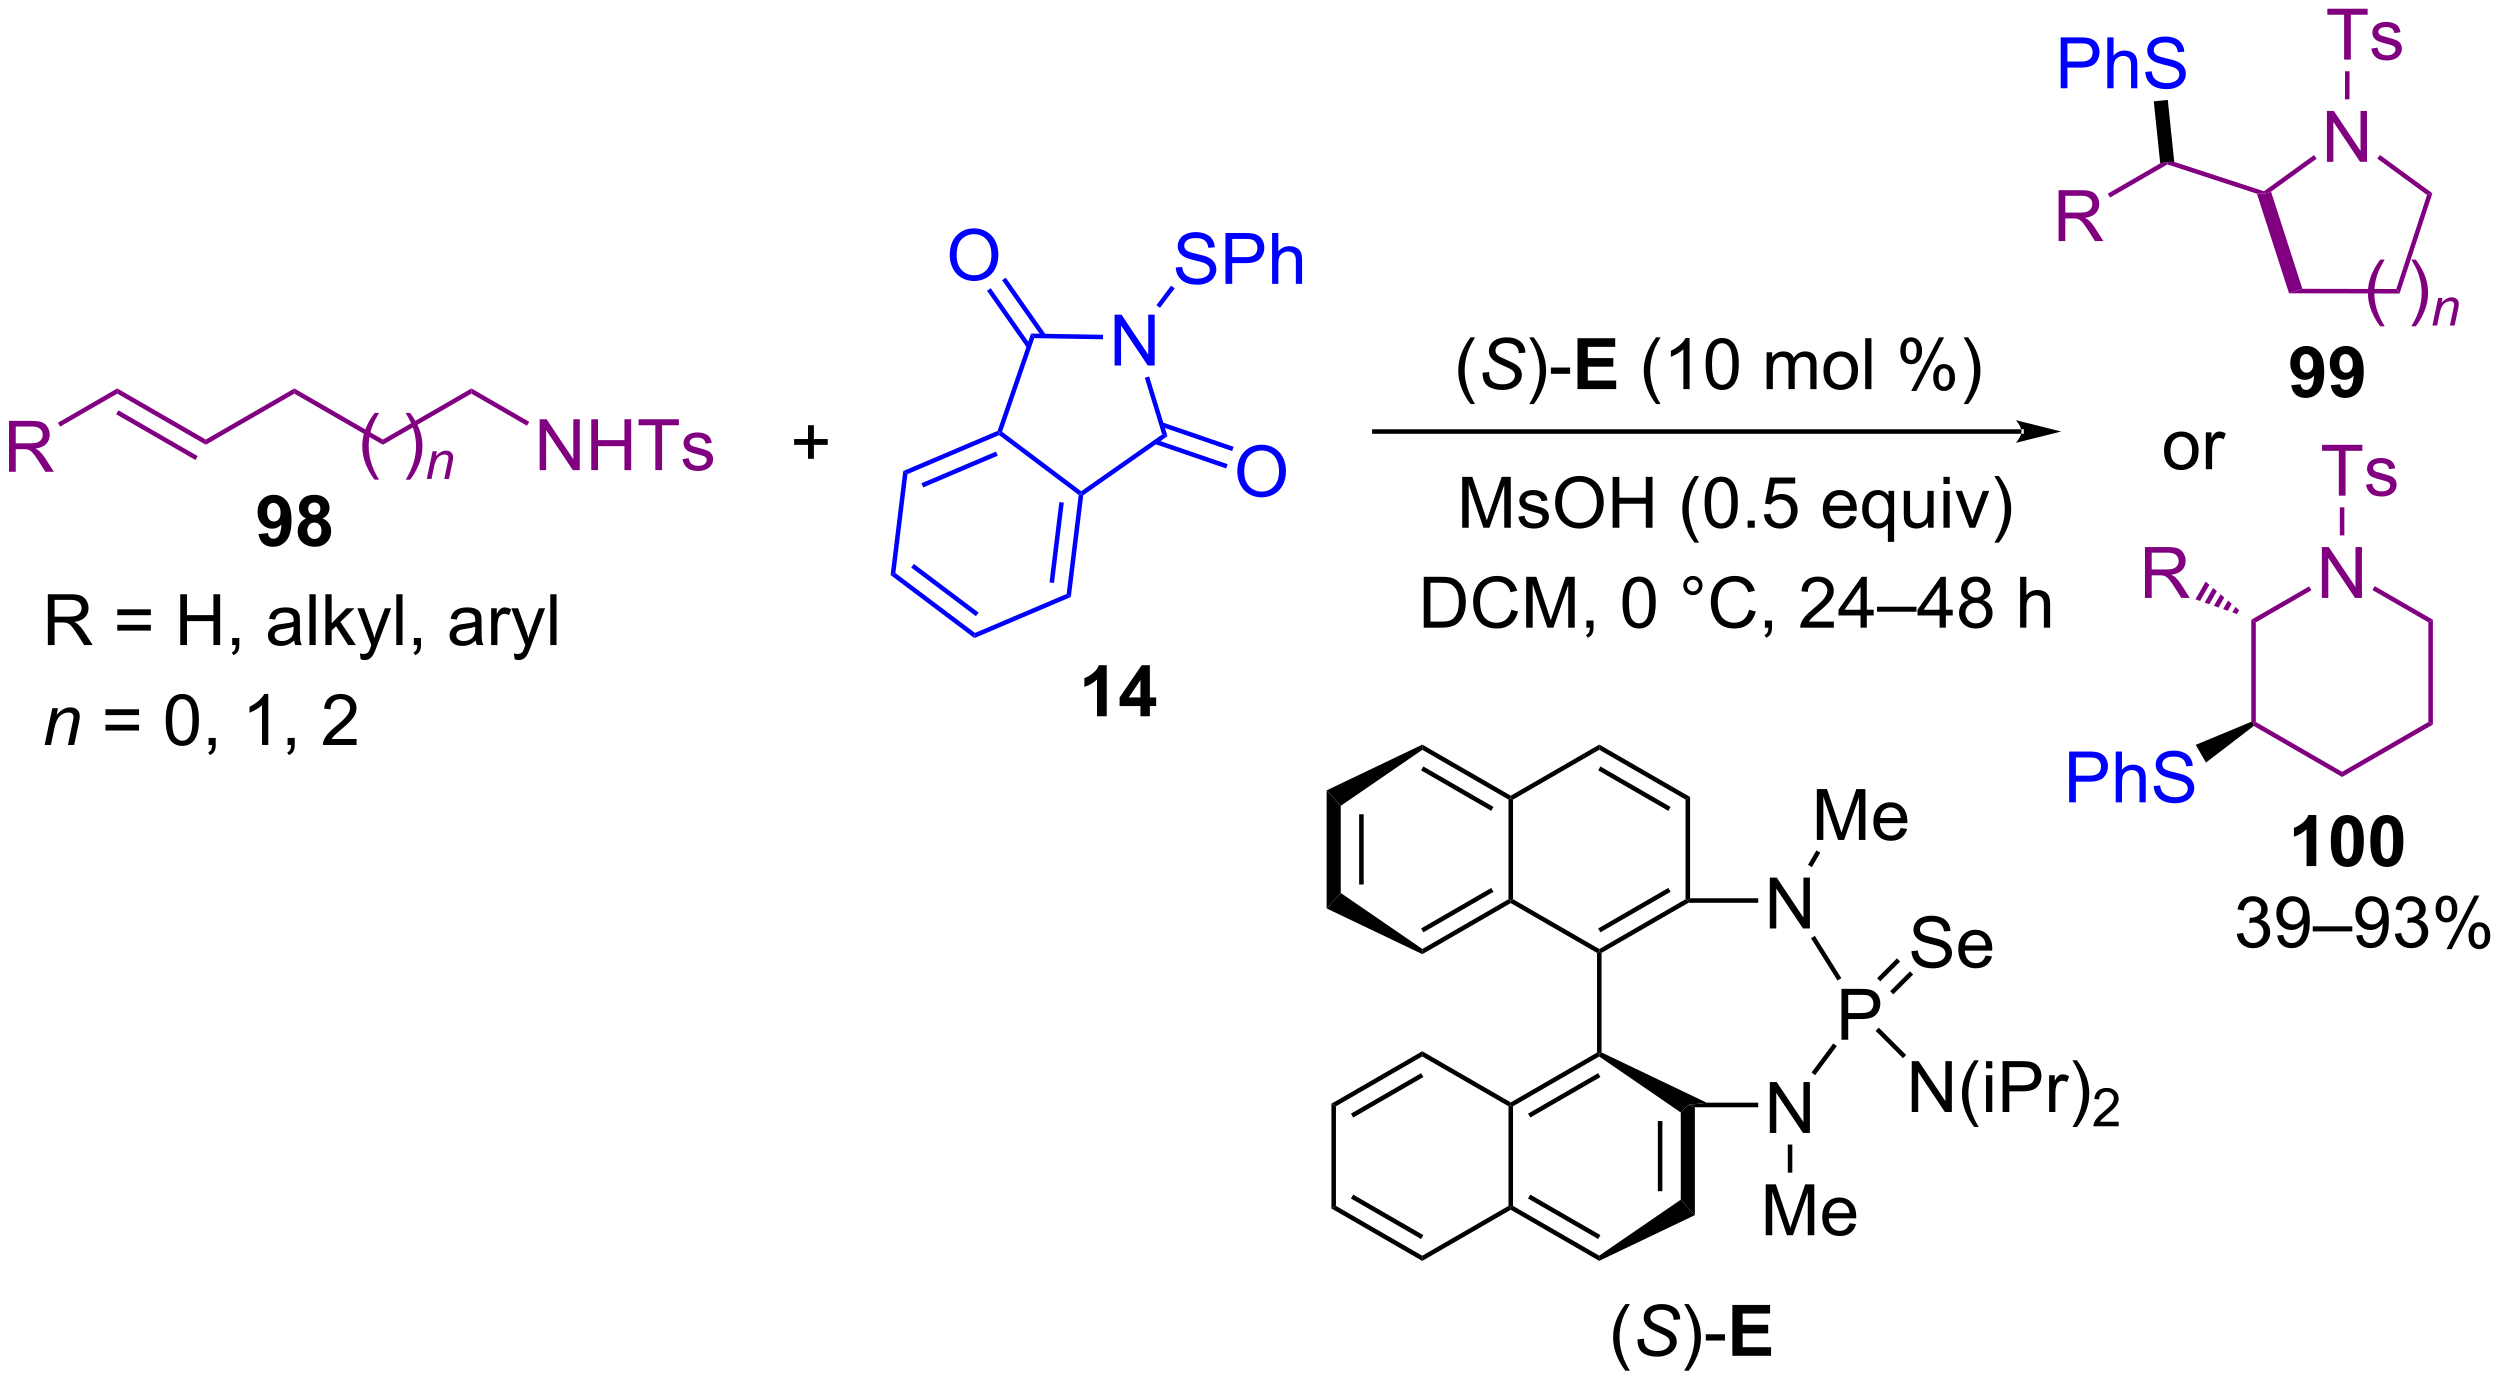 <?xml version="1.0" encoding="UTF-8"?>
<!DOCTYPE svg PUBLIC '-//W3C//DTD SVG 1.0//EN'
          'http://www.w3.org/TR/2001/REC-SVG-20010904/DTD/svg10.dtd'>
<svg stroke-dasharray="none" shape-rendering="auto" xmlns="http://www.w3.org/2000/svg" font-family="'Dialog'" text-rendering="auto" width="772" fill-opacity="1" color-interpolation="auto" color-rendering="auto" preserveAspectRatio="xMidYMid meet" font-size="12px" viewBox="0 0 772 426" fill="black" xmlns:xlink="http://www.w3.org/1999/xlink" stroke="black" image-rendering="auto" stroke-miterlimit="10" stroke-linecap="square" stroke-linejoin="miter" font-style="normal" stroke-width="1" height="426" stroke-dashoffset="0" font-weight="normal" stroke-opacity="1"
><!--Generated by the Batik Graphics2D SVG Generator--><defs id="genericDefs"
  /><g
  ><defs id="defs1"
    ><clipPath clipPathUnits="userSpaceOnUse" id="clipPath1"
      ><path d="M1.281 1.583 L290.646 1.583 L290.646 161.302 L1.281 161.302 L1.281 1.583 Z"
      /></clipPath
      ><clipPath clipPathUnits="userSpaceOnUse" id="clipPath2"
      ><path d="M107.245 442.502 L107.245 597.781 L388.564 597.781 L388.564 442.502 Z"
      /></clipPath
    ></defs
    ><g fill="purple" transform="scale(2.667,2.667) translate(-1.281,-1.583) matrix(1.029,0,0,1.029,-109.031,-453.575)" stroke="purple"
    ><path d="M108.217 495.417 L108.217 489.691 L110.756 489.691 Q111.522 489.691 111.92 489.844 Q112.319 489.998 112.556 490.389 Q112.795 490.779 112.795 491.253 Q112.795 491.863 112.4 492.282 Q112.006 492.699 111.181 492.81 Q111.483 492.956 111.639 493.097 Q111.97 493.402 112.267 493.857 L113.264 495.417 L112.311 495.417 L111.553 494.224 Q111.22 493.709 111.004 493.435 Q110.79 493.162 110.621 493.053 Q110.452 492.943 110.275 492.902 Q110.147 492.873 109.853 492.873 L108.975 492.873 L108.975 495.417 L108.217 495.417 ZM108.975 492.217 L110.603 492.217 Q111.124 492.217 111.415 492.11 Q111.709 492.003 111.86 491.766 Q112.014 491.529 112.014 491.253 Q112.014 490.847 111.717 490.587 Q111.423 490.324 110.787 490.324 L108.975 490.324 L108.975 492.217 Z" stroke="none" clip-path="url(#clipPath2)"
    /></g
    ><g fill="purple" transform="matrix(2.743,0,0,2.743,-294.166,-1213.755)" stroke="purple"
    ><path d="M114.011 490.521 L113.756 490.079 L120.442 486.218 L120.442 486.808 Z" stroke="none" clip-path="url(#clipPath2)"
    /></g
    ><g fill="purple" transform="matrix(2.743,0,0,2.743,-294.166,-1213.755)" stroke="purple"
    ><path d="M120.442 486.808 L120.442 486.218 L130.409 491.973 L130.409 492.562 ZM120.315 489.126 L129.246 494.282 L129.501 493.84 L120.57 488.684 Z" stroke="none" clip-path="url(#clipPath2)"
    /></g
    ><g fill="purple" transform="matrix(2.743,0,0,2.743,-294.166,-1213.755)" stroke="purple"
    ><path d="M130.409 492.562 L130.409 491.973 L140.376 486.218 L140.376 486.808 Z" stroke="none" clip-path="url(#clipPath2)"
    /></g
    ><g fill="purple" transform="matrix(2.743,0,0,2.743,-294.166,-1213.755)" stroke="purple"
    ><path d="M140.376 486.808 L140.376 486.218 L150.343 491.973 L150.343 492.562 Z" stroke="none" clip-path="url(#clipPath2)"
    /></g
    ><g fill="purple" transform="matrix(2.743,0,0,2.743,-294.166,-1213.755)" stroke="purple"
    ><path d="M150.343 492.562 L150.343 491.973 L160.31 486.218 L160.31 486.808 Z" stroke="none" clip-path="url(#clipPath2)"
    /></g
    ><g fill="purple" transform="matrix(2.743,0,0,2.743,-294.166,-1213.755)" stroke="purple"
    ><path d="M167.997 495.417 L167.997 489.691 L168.776 489.691 L171.784 494.185 L171.784 489.691 L172.51 489.691 L172.51 495.417 L171.731 495.417 L168.724 490.917 L168.724 495.417 L167.997 495.417 ZM173.806 495.417 L173.806 489.691 L174.564 489.691 L174.564 492.042 L177.54 492.042 L177.54 489.691 L178.298 489.691 L178.298 495.417 L177.54 495.417 L177.54 492.717 L174.564 492.717 L174.564 495.417 L173.806 495.417 ZM181.018 495.417 L181.018 490.365 L179.13 490.365 L179.13 489.691 L183.669 489.691 L183.669 490.365 L181.776 490.365 L181.776 495.417 L181.018 495.417 ZM184.077 494.178 L184.772 494.068 Q184.829 494.488 185.097 494.712 Q185.366 494.933 185.845 494.933 Q186.329 494.933 186.564 494.735 Q186.798 494.537 186.798 494.271 Q186.798 494.034 186.592 493.896 Q186.446 493.803 185.873 493.659 Q185.1 493.464 184.8 493.321 Q184.501 493.178 184.347 492.928 Q184.194 492.675 184.194 492.37 Q184.194 492.092 184.319 491.857 Q184.446 491.62 184.665 491.464 Q184.829 491.342 185.113 491.258 Q185.397 491.175 185.72 491.175 Q186.209 491.175 186.577 491.316 Q186.946 491.456 187.121 491.696 Q187.298 491.935 187.366 492.339 L186.678 492.433 Q186.631 492.113 186.405 491.933 Q186.181 491.753 185.772 491.753 Q185.287 491.753 185.079 491.915 Q184.873 492.074 184.873 492.287 Q184.873 492.425 184.959 492.534 Q185.045 492.646 185.227 492.722 Q185.334 492.761 185.85 492.902 Q186.595 493.099 186.889 493.227 Q187.186 493.355 187.352 493.597 Q187.522 493.839 187.522 494.199 Q187.522 494.55 187.316 494.86 Q187.11 495.17 186.722 495.342 Q186.337 495.511 185.85 495.511 Q185.04 495.511 184.616 495.175 Q184.194 494.839 184.077 494.178 Z" stroke="none" clip-path="url(#clipPath2)"
    /></g
    ><g fill="purple" transform="matrix(2.743,0,0,2.743,-294.166,-1213.755)" stroke="purple"
    ><path d="M160.31 486.808 L160.31 486.218 L166.821 489.978 L166.566 490.42 Z" stroke="none" clip-path="url(#clipPath2)"
    /></g
    ><g fill="purple" transform="matrix(2.743,0,0,2.743,-294.166,-1213.755)" stroke="purple"
    ><path d="M149.413 496.491 Q148.829 495.756 148.426 494.772 Q148.025 493.785 148.025 492.73 Q148.025 491.801 148.327 490.949 Q148.678 489.962 149.413 488.98 L149.915 488.98 Q149.444 489.793 149.29 490.142 Q149.053 490.681 148.915 491.267 Q148.749 491.996 148.749 492.736 Q148.749 494.613 149.915 496.491 L149.413 496.491 ZM153.417 496.491 L152.911 496.491 Q154.081 494.613 154.081 492.736 Q154.081 492.001 153.911 491.277 Q153.779 490.691 153.542 490.152 Q153.388 489.801 152.911 488.98 L153.417 488.98 Q154.151 489.962 154.502 490.949 Q154.802 491.801 154.802 492.73 Q154.802 493.785 154.398 494.772 Q153.995 495.756 153.417 496.491 Z" stroke="none" clip-path="url(#clipPath2)"
    /></g
    ><g fill="purple" transform="matrix(2.743,0,0,2.743,-294.166,-1213.755)" stroke="purple"
    ><path d="M155.29 496.406 L155.941 493.295 L156.421 493.295 L156.308 493.836 Q156.62 493.517 156.892 493.371 Q157.165 493.224 157.451 493.224 Q157.827 493.224 158.042 493.429 Q158.259 493.634 158.259 493.976 Q158.259 494.15 158.183 494.521 L157.786 496.406 L157.257 496.406 L157.669 494.433 Q157.732 494.146 157.732 494.009 Q157.732 493.853 157.624 493.757 Q157.517 493.66 157.316 493.66 Q156.907 493.66 156.589 493.953 Q156.273 494.246 156.122 494.959 L155.822 496.406 L155.29 496.406 Z" stroke="none" clip-path="url(#clipPath2)"
    /></g
    ><g transform="matrix(2.743,0,0,2.743,-294.166,-1213.755)"
    ><path d="M112.629 515.115 L112.629 509.389 L115.168 509.389 Q115.934 509.389 116.332 509.543 Q116.731 509.696 116.968 510.087 Q117.207 510.477 117.207 510.951 Q117.207 511.561 116.811 511.98 Q116.418 512.397 115.593 512.509 Q115.895 512.654 116.051 512.795 Q116.382 513.1 116.679 513.556 L117.676 515.115 L116.723 515.115 L115.965 513.923 Q115.632 513.407 115.416 513.134 Q115.202 512.86 115.033 512.751 Q114.864 512.641 114.686 512.6 Q114.559 512.571 114.264 512.571 L113.387 512.571 L113.387 515.115 L112.629 515.115 ZM113.387 511.915 L115.014 511.915 Q115.535 511.915 115.827 511.808 Q116.121 511.701 116.272 511.464 Q116.426 511.227 116.426 510.951 Q116.426 510.545 116.129 510.285 Q115.835 510.022 115.199 510.022 L113.387 510.022 L113.387 511.915 ZM124.225 511.748 L120.444 511.748 L120.444 511.092 L124.225 511.092 L124.225 511.748 ZM124.225 513.485 L120.444 513.485 L120.444 512.829 L124.225 512.829 L124.225 513.485 ZM127.534 515.115 L127.534 509.389 L128.292 509.389 L128.292 511.74 L131.268 511.74 L131.268 509.389 L132.026 509.389 L132.026 515.115 L131.268 515.115 L131.268 512.415 L128.292 512.415 L128.292 515.115 L127.534 515.115 ZM133.382 515.115 L133.382 514.313 L134.184 514.313 L134.184 515.115 Q134.184 515.558 134.028 515.829 Q133.871 516.1 133.53 516.248 L133.335 515.949 Q133.559 515.85 133.663 515.66 Q133.77 515.472 133.78 515.115 L133.382 515.115 ZM140.351 514.602 Q139.96 514.936 139.598 515.074 Q139.238 515.209 138.824 515.209 Q138.139 515.209 137.772 514.876 Q137.405 514.54 137.405 514.022 Q137.405 513.717 137.543 513.464 Q137.684 513.212 137.908 513.061 Q138.132 512.907 138.413 512.829 Q138.621 512.774 139.038 512.725 Q139.889 512.623 140.293 512.483 Q140.296 512.337 140.296 512.298 Q140.296 511.868 140.098 511.693 Q139.827 511.454 139.296 511.454 Q138.801 511.454 138.564 511.628 Q138.327 511.803 138.215 512.243 L137.528 512.149 Q137.621 511.709 137.835 511.438 Q138.051 511.165 138.457 511.019 Q138.863 510.873 139.397 510.873 Q139.929 510.873 140.259 510.998 Q140.593 511.123 140.749 511.313 Q140.905 511.501 140.968 511.79 Q141.004 511.97 141.004 512.438 L141.004 513.376 Q141.004 514.358 141.048 514.618 Q141.093 514.876 141.226 515.115 L140.491 515.115 Q140.382 514.897 140.351 514.602 ZM140.293 513.032 Q139.91 513.188 139.145 513.298 Q138.71 513.36 138.53 513.438 Q138.351 513.516 138.251 513.668 Q138.155 513.818 138.155 514.001 Q138.155 514.282 138.369 514.47 Q138.582 514.657 138.991 514.657 Q139.397 514.657 139.712 514.48 Q140.03 514.303 140.179 513.993 Q140.293 513.756 140.293 513.29 L140.293 513.032 ZM142.078 515.115 L142.078 509.389 L142.781 509.389 L142.781 515.115 L142.078 515.115 ZM143.874 515.115 L143.874 509.389 L144.577 509.389 L144.577 512.654 L146.241 510.967 L147.153 510.967 L145.567 512.506 L147.311 515.115 L146.444 515.115 L145.074 512.993 L144.577 513.47 L144.577 515.115 L143.874 515.115 ZM147.84 516.714 L147.762 516.053 Q147.991 516.115 148.163 516.115 Q148.397 516.115 148.538 516.037 Q148.679 515.959 148.77 515.818 Q148.835 515.714 148.983 515.295 Q149.004 515.238 149.046 515.123 L147.473 510.967 L148.231 510.967 L149.093 513.368 Q149.262 513.826 149.395 514.329 Q149.514 513.845 149.684 513.384 L150.569 510.967 L151.272 510.967 L149.694 515.186 Q149.442 515.871 149.301 516.128 Q149.113 516.475 148.871 516.636 Q148.629 516.8 148.293 516.8 Q148.09 516.8 147.84 516.714 ZM151.856 515.115 L151.856 509.389 L152.559 509.389 L152.559 515.115 L151.856 515.115 ZM153.831 515.115 L153.831 514.313 L154.633 514.313 L154.633 515.115 Q154.633 515.558 154.477 515.829 Q154.321 516.1 153.979 516.248 L153.784 515.949 Q154.008 515.85 154.112 515.66 Q154.219 515.472 154.229 515.115 L153.831 515.115 ZM160.8 514.602 Q160.409 514.936 160.047 515.074 Q159.688 515.209 159.274 515.209 Q158.589 515.209 158.222 514.876 Q157.854 514.54 157.854 514.022 Q157.854 513.717 157.992 513.464 Q158.133 513.212 158.357 513.061 Q158.581 512.907 158.862 512.829 Q159.071 512.774 159.487 512.725 Q160.339 512.623 160.742 512.483 Q160.745 512.337 160.745 512.298 Q160.745 511.868 160.547 511.693 Q160.276 511.454 159.745 511.454 Q159.25 511.454 159.013 511.628 Q158.776 511.803 158.664 512.243 L157.977 512.149 Q158.071 511.709 158.284 511.438 Q158.5 511.165 158.906 511.019 Q159.313 510.873 159.847 510.873 Q160.378 510.873 160.708 510.998 Q161.042 511.123 161.198 511.313 Q161.354 511.501 161.417 511.79 Q161.453 511.97 161.453 512.438 L161.453 513.376 Q161.453 514.358 161.498 514.618 Q161.542 514.876 161.675 515.115 L160.94 515.115 Q160.831 514.897 160.8 514.602 ZM160.742 513.032 Q160.36 513.188 159.594 513.298 Q159.159 513.36 158.979 513.438 Q158.8 513.516 158.701 513.668 Q158.604 513.818 158.604 514.001 Q158.604 514.282 158.818 514.47 Q159.031 514.657 159.44 514.657 Q159.847 514.657 160.162 514.48 Q160.479 514.303 160.628 513.993 Q160.742 513.756 160.742 513.29 L160.742 513.032 ZM162.535 515.115 L162.535 510.967 L163.168 510.967 L163.168 511.595 Q163.41 511.154 163.613 511.014 Q163.819 510.873 164.067 510.873 Q164.421 510.873 164.788 511.1 L164.546 511.751 Q164.288 511.6 164.03 511.6 Q163.801 511.6 163.616 511.738 Q163.434 511.876 163.356 512.123 Q163.238 512.498 163.238 512.943 L163.238 515.115 L162.535 515.115 ZM165.176 516.714 L165.098 516.053 Q165.327 516.115 165.499 516.115 Q165.733 516.115 165.874 516.037 Q166.014 515.959 166.106 515.818 Q166.171 515.714 166.319 515.295 Q166.34 515.238 166.382 515.123 L164.809 510.967 L165.567 510.967 L166.429 513.368 Q166.598 513.826 166.731 514.329 Q166.851 513.845 167.02 513.384 L167.905 510.967 L168.608 510.967 L167.03 515.186 Q166.778 515.871 166.637 516.128 Q166.449 516.475 166.207 516.636 Q165.965 516.8 165.629 516.8 Q165.426 516.8 165.176 516.714 ZM169.192 515.115 L169.192 509.389 L169.895 509.389 L169.895 515.115 L169.192 515.115 Z" stroke="none" clip-path="url(#clipPath2)"
    /></g
    ><g transform="matrix(2.743,0,0,2.743,-294.166,-1213.755)"
    ><path d="M112.264 526.365 L113.132 522.217 L113.772 522.217 L113.621 522.938 Q114.038 522.514 114.4 522.318 Q114.764 522.123 115.145 522.123 Q115.647 522.123 115.934 522.397 Q116.223 522.67 116.223 523.126 Q116.223 523.358 116.121 523.852 L115.593 526.365 L114.887 526.365 L115.436 523.735 Q115.52 523.352 115.52 523.17 Q115.52 522.962 115.376 522.834 Q115.233 522.704 114.965 522.704 Q114.421 522.704 113.996 523.095 Q113.574 523.485 113.374 524.436 L112.973 526.365 L112.264 526.365 Z" stroke="none" clip-path="url(#clipPath2)"
    /></g
    ><g transform="matrix(2.743,0,0,2.743,-294.166,-1213.755)"
    ><path d="M122.897 522.998 L119.116 522.998 L119.116 522.342 L122.897 522.342 L122.897 522.998 ZM122.897 524.735 L119.116 524.735 L119.116 524.079 L122.897 524.079 L122.897 524.735 ZM125.899 523.54 Q125.899 522.524 126.107 521.907 Q126.315 521.287 126.727 520.951 Q127.141 520.615 127.766 520.615 Q128.227 520.615 128.573 520.8 Q128.922 520.985 129.149 521.337 Q129.375 521.686 129.503 522.188 Q129.633 522.688 129.633 523.54 Q129.633 524.548 129.425 525.168 Q129.219 525.787 128.805 526.126 Q128.393 526.464 127.766 526.464 Q126.938 526.464 126.464 525.868 Q125.899 525.154 125.899 523.54 ZM126.62 523.54 Q126.62 524.951 126.951 525.418 Q127.281 525.884 127.766 525.884 Q128.25 525.884 128.578 525.415 Q128.909 524.946 128.909 523.54 Q128.909 522.126 128.578 521.662 Q128.25 521.196 127.758 521.196 Q127.274 521.196 126.985 521.608 Q126.62 522.131 126.62 523.54 ZM130.725 526.365 L130.725 525.563 L131.528 525.563 L131.528 526.365 Q131.528 526.808 131.371 527.079 Q131.215 527.35 130.874 527.498 L130.679 527.199 Q130.903 527.1 131.007 526.91 Q131.113 526.722 131.124 526.365 L130.725 526.365 ZM137.442 526.365 L136.738 526.365 L136.738 521.884 Q136.483 522.126 136.072 522.368 Q135.66 522.61 135.332 522.733 L135.332 522.053 Q135.921 521.774 136.361 521.381 Q136.804 520.985 136.988 520.615 L137.442 520.615 L137.442 526.365 ZM139.62 526.365 L139.62 525.563 L140.422 525.563 L140.422 526.365 Q140.422 526.808 140.266 527.079 Q140.109 527.35 139.768 527.498 L139.573 527.199 Q139.797 527.1 139.901 526.91 Q140.008 526.722 140.018 526.365 L139.62 526.365 ZM147.383 525.688 L147.383 526.365 L143.596 526.365 Q143.589 526.11 143.68 525.876 Q143.823 525.49 144.141 525.115 Q144.461 524.74 145.063 524.248 Q145.995 523.483 146.323 523.035 Q146.651 522.587 146.651 522.188 Q146.651 521.772 146.352 521.485 Q146.055 521.196 145.573 521.196 Q145.065 521.196 144.761 521.501 Q144.456 521.806 144.453 522.345 L143.729 522.272 Q143.805 521.462 144.289 521.04 Q144.774 520.615 145.589 520.615 Q146.414 520.615 146.893 521.074 Q147.375 521.529 147.375 522.204 Q147.375 522.548 147.234 522.881 Q147.094 523.212 146.766 523.579 Q146.44 523.946 145.683 524.587 Q145.05 525.118 144.87 525.308 Q144.69 525.498 144.573 525.688 L147.383 525.688 Z" stroke="none" clip-path="url(#clipPath2)"
    /></g
    ><g transform="matrix(2.743,0,0,2.743,-294.166,-1213.755)"
    ><path d="M198.204 494.144 L198.204 492.574 L196.644 492.574 L196.644 491.918 L198.204 491.918 L198.204 490.361 L198.868 490.361 L198.868 491.918 L200.426 491.918 L200.426 492.574 L198.868 492.574 L198.868 494.144 L198.204 494.144 Z" stroke="none" clip-path="url(#clipPath2)"
    /></g
    ><g transform="matrix(2.743,0,0,2.743,-294.166,-1213.755)"
    ><path d="M334.82 491.326 L334.82 491.326 L261.966 491.326 L261.711 491.326 L261.711 490.816 L261.966 490.816 L334.82 490.816 L335.076 490.816 L335.076 491.326 ZM339.285 491.071 L334.183 489.795 C334.183 489.795 334.82 490.513 334.82 491.071 C334.82 491.629 334.183 492.347 334.183 492.347 Z" stroke="none" clip-path="url(#clipPath2)"
    /></g
    ><g transform="matrix(2.743,0,0,2.743,-294.166,-1213.755)"
    ><path d="M272.795 487.981 Q272.212 487.246 271.808 486.262 Q271.407 485.275 271.407 484.22 Q271.407 483.291 271.709 482.439 Q272.06 481.452 272.795 480.47 L273.297 480.47 Q272.826 481.283 272.672 481.632 Q272.435 482.171 272.297 482.757 Q272.131 483.486 272.131 484.226 Q272.131 486.103 273.297 487.981 L272.795 487.981 Z" stroke="none" clip-path="url(#clipPath2)"
    /></g
    ><g transform="matrix(2.743,0,0,2.743,-294.166,-1213.755)"
    ><path d="M274.149 484.444 L274.899 484.374 L274.891 484.572 Q274.891 484.905 275.042 485.181 Q275.196 485.455 275.547 485.606 Q275.899 485.757 276.383 485.757 Q277.071 485.757 277.433 485.457 Q277.795 485.155 277.795 484.767 Q277.795 484.499 277.602 484.275 Q277.407 484.056 276.537 483.681 Q275.86 483.39 275.615 483.233 Q275.227 482.978 275.042 482.681 Q274.86 482.382 274.86 481.999 Q274.86 481.556 275.102 481.202 Q275.344 480.845 275.81 480.658 Q276.279 480.47 276.865 480.47 Q277.563 480.47 278.042 480.705 Q278.524 480.939 278.74 481.33 Q278.959 481.72 278.959 482.077 Q278.959 482.111 278.954 482.194 L278.217 482.252 Q278.217 482.009 278.172 481.874 Q278.094 481.634 277.93 481.47 Q277.766 481.306 277.48 481.207 Q277.193 481.108 276.836 481.108 Q276.211 481.108 275.865 481.39 Q275.599 481.603 275.599 481.96 Q275.599 482.171 275.709 482.337 Q275.818 482.502 276.102 482.663 Q276.305 482.775 277.068 483.111 Q277.685 483.384 277.92 483.541 Q278.232 483.749 278.399 484.043 Q278.568 484.337 278.568 484.712 Q278.568 485.179 278.284 485.572 Q278 485.962 277.5 486.179 Q277 486.395 276.357 486.395 Q275.383 486.395 274.769 485.97 Q274.154 485.546 274.149 484.444 Z" stroke="none" clip-path="url(#clipPath2)"
    /></g
    ><g transform="matrix(2.743,0,0,2.743,-294.166,-1213.755)"
    ><path d="M279.912 487.981 L279.407 487.981 Q280.576 486.103 280.576 484.226 Q280.576 483.491 280.407 482.767 Q280.274 482.181 280.037 481.642 Q279.883 481.291 279.407 480.47 L279.912 480.47 Q280.646 481.452 280.998 482.439 Q281.297 483.291 281.297 484.22 Q281.297 485.275 280.894 486.262 Q280.49 487.246 279.912 487.981 ZM281.842 484.577 L281.842 483.869 L284 483.869 L284 484.577 L281.842 484.577 Z" stroke="none" clip-path="url(#clipPath2)"
    /></g
    ><g transform="matrix(2.743,0,0,2.743,-294.166,-1213.755)"
    ><path d="M284.834 486.296 L284.834 480.569 L289.079 480.569 L289.079 481.538 L285.99 481.538 L285.99 482.806 L288.865 482.806 L288.865 483.772 L285.99 483.772 L285.99 485.33 L289.188 485.33 L289.188 486.296 L284.834 486.296 Z" stroke="none" clip-path="url(#clipPath2)"
    /></g
    ><g transform="matrix(2.743,0,0,2.743,-294.166,-1213.755)"
    ><path d="M293.682 487.981 Q293.098 487.246 292.695 486.262 Q292.293 485.275 292.293 484.22 Q292.293 483.291 292.596 482.439 Q292.947 481.452 293.682 480.47 L294.184 480.47 Q293.713 481.283 293.559 481.632 Q293.322 482.171 293.184 482.757 Q293.017 483.486 293.017 484.226 Q293.017 486.103 294.184 487.981 L293.682 487.981 ZM297.455 486.296 L296.752 486.296 L296.752 481.814 Q296.497 482.056 296.085 482.298 Q295.674 482.541 295.346 482.663 L295.346 481.983 Q295.934 481.705 296.374 481.311 Q296.817 480.916 297.002 480.546 L297.455 480.546 L297.455 486.296 ZM299.256 483.47 Q299.256 482.455 299.464 481.837 Q299.672 481.218 300.084 480.882 Q300.498 480.546 301.123 480.546 Q301.584 480.546 301.93 480.731 Q302.279 480.916 302.506 481.267 Q302.732 481.616 302.86 482.119 Q302.99 482.619 302.99 483.47 Q302.99 484.478 302.782 485.098 Q302.576 485.718 302.162 486.056 Q301.75 486.395 301.123 486.395 Q300.295 486.395 299.821 485.798 Q299.256 485.085 299.256 483.47 ZM299.977 483.47 Q299.977 484.882 300.308 485.348 Q300.639 485.814 301.123 485.814 Q301.607 485.814 301.935 485.345 Q302.266 484.877 302.266 483.47 Q302.266 482.056 301.935 481.593 Q301.607 481.127 301.115 481.127 Q300.631 481.127 300.342 481.538 Q299.977 482.061 299.977 483.47 ZM306.123 486.296 L306.123 482.147 L306.75 482.147 L306.75 482.728 Q306.946 482.423 307.269 482.238 Q307.594 482.054 308.008 482.054 Q308.469 482.054 308.764 482.246 Q309.06 482.436 309.18 482.78 Q309.672 482.054 310.461 482.054 Q311.079 482.054 311.409 482.395 Q311.743 482.736 311.743 483.447 L311.743 486.296 L311.045 486.296 L311.045 483.681 Q311.045 483.259 310.974 483.075 Q310.907 482.89 310.727 482.778 Q310.547 482.663 310.305 482.663 Q309.868 482.663 309.579 482.955 Q309.289 483.244 309.289 483.884 L309.289 486.296 L308.586 486.296 L308.586 483.601 Q308.586 483.132 308.414 482.897 Q308.243 482.663 307.852 482.663 Q307.555 482.663 307.303 482.819 Q307.053 482.976 306.938 483.278 Q306.826 483.577 306.826 484.142 L306.826 486.296 L306.123 486.296 ZM312.524 484.22 Q312.524 483.069 313.164 482.515 Q313.701 482.054 314.469 482.054 Q315.326 482.054 315.868 482.613 Q316.412 483.173 316.412 484.163 Q316.412 484.962 316.17 485.423 Q315.93 485.882 315.472 486.137 Q315.014 486.39 314.469 486.39 Q313.599 486.39 313.06 485.832 Q312.524 485.272 312.524 484.22 ZM313.248 484.22 Q313.248 485.017 313.594 485.416 Q313.943 485.811 314.469 485.811 Q314.993 485.811 315.339 485.413 Q315.688 485.015 315.688 484.197 Q315.688 483.429 315.339 483.033 Q314.99 482.634 314.469 482.634 Q313.943 482.634 313.594 483.03 Q313.248 483.423 313.248 484.22 ZM317.221 486.296 L317.221 480.569 L317.924 480.569 L317.924 486.296 L317.221 486.296 ZM321.174 481.944 Q321.174 481.33 321.481 480.9 Q321.791 480.47 322.377 480.47 Q322.916 480.47 323.267 480.856 Q323.622 481.241 323.622 481.986 Q323.622 482.712 323.265 483.106 Q322.908 483.499 322.385 483.499 Q321.864 483.499 321.517 483.113 Q321.174 482.726 321.174 481.944 ZM322.395 480.955 Q322.135 480.955 321.96 481.181 Q321.786 481.408 321.786 482.015 Q321.786 482.564 321.96 482.791 Q322.137 483.015 322.395 483.015 Q322.661 483.015 322.835 482.788 Q323.01 482.561 323.01 481.96 Q323.01 481.405 322.832 481.181 Q322.658 480.955 322.395 480.955 ZM322.4 486.507 L325.533 480.47 L326.103 480.47 L322.981 486.507 L322.4 486.507 ZM324.877 484.952 Q324.877 484.335 325.184 483.908 Q325.494 483.478 326.082 483.478 Q326.622 483.478 326.976 483.863 Q327.33 484.249 327.33 484.994 Q327.33 485.72 326.971 486.113 Q326.614 486.507 326.088 486.507 Q325.567 486.507 325.221 486.119 Q324.877 485.728 324.877 484.952 ZM326.103 483.962 Q325.838 483.962 325.663 484.189 Q325.489 484.416 325.489 485.022 Q325.489 485.569 325.663 485.796 Q325.84 486.022 326.098 486.022 Q326.369 486.022 326.541 485.796 Q326.715 485.569 326.715 484.968 Q326.715 484.413 326.538 484.189 Q326.364 483.962 326.103 483.962 ZM328.81 487.981 L328.305 487.981 Q329.474 486.103 329.474 484.226 Q329.474 483.491 329.305 482.767 Q329.172 482.181 328.935 481.642 Q328.782 481.291 328.305 480.47 L328.81 480.47 Q329.545 481.452 329.896 482.439 Q330.196 483.291 330.196 484.22 Q330.196 485.275 329.792 486.262 Q329.389 487.246 328.81 487.981 Z" stroke="none" clip-path="url(#clipPath2)"
    /></g
    ><g fill="blue" transform="matrix(2.743,0,0,2.743,-294.166,-1213.755)" stroke="blue"
    ><path d="M207.501 507.231 L208.043 507.001 L217.004 513.742 L216.933 514.327 ZM209.819 506.383 L217.105 511.864 L217.411 511.456 L210.126 505.976 Z" stroke="none" clip-path="url(#clipPath2)"
    /></g
    ><g fill="blue" transform="matrix(2.743,0,0,2.743,-294.166,-1213.755)" stroke="blue"
    ><path d="M216.933 514.327 L217.004 513.742 L227.323 509.352 L227.794 509.706 Z" stroke="none" clip-path="url(#clipPath2)"
    /></g
    ><g fill="blue" transform="matrix(2.743,0,0,2.743,-294.166,-1213.755)" stroke="blue"
    ><path d="M227.794 509.706 L227.323 509.352 L228.681 498.22 L228.952 498.105 L229.191 498.249 ZM225.9 508.122 L227.004 499.072 L226.498 499.011 L225.394 508.06 Z" stroke="none" clip-path="url(#clipPath2)"
    /></g
    ><g fill="blue" transform="matrix(2.743,0,0,2.743,-294.166,-1213.755)" stroke="blue"
    ><path d="M228.957 497.79 L228.952 498.105 L228.681 498.22 L219.719 491.479 L219.755 491.187 L220.056 491.094 Z" stroke="none" clip-path="url(#clipPath2)"
    /></g
    ><g fill="blue" transform="matrix(2.743,0,0,2.743,-294.166,-1213.755)" stroke="blue"
    ><path d="M219.551 490.996 L219.755 491.187 L219.719 491.479 L209.4 495.869 L208.929 495.515 ZM219.366 493.326 L210.977 496.895 L211.176 497.365 L219.565 493.796 Z" stroke="none" clip-path="url(#clipPath2)"
    /></g
    ><g fill="blue" transform="matrix(2.743,0,0,2.743,-294.166,-1213.755)" stroke="blue"
    ><path d="M208.929 495.515 L209.4 495.869 L208.043 507.001 L207.501 507.231 Z" stroke="none" clip-path="url(#clipPath2)"
    /></g
    ><g fill="blue" transform="matrix(2.743,0,0,2.743,-294.166,-1213.755)" stroke="blue"
    ><path d="M232.721 483.643 L232.721 477.917 L233.499 477.917 L236.507 482.411 L236.507 477.917 L237.234 477.917 L237.234 483.643 L236.455 483.643 L233.447 479.143 L233.447 483.643 L232.721 483.643 Z" stroke="none" clip-path="url(#clipPath2)"
    /></g
    ><g fill="blue" transform="matrix(2.743,0,0,2.743,-294.166,-1213.755)" stroke="blue"
    ><path d="M229.191 498.249 L228.952 498.105 L228.957 497.79 L238.076 491.394 L238.672 491.599 Z" stroke="none" clip-path="url(#clipPath2)"
    /></g
    ><g fill="blue" transform="matrix(2.743,0,0,2.743,-294.166,-1213.755)" stroke="blue"
    ><path d="M238.672 491.599 L238.076 491.394 L236.122 485.022 L236.61 484.872 Z" stroke="none" clip-path="url(#clipPath2)"
    /></g
    ><g fill="blue" transform="matrix(2.743,0,0,2.743,-294.166,-1213.755)" stroke="blue"
    ><path d="M231.421 480.178 L231.413 480.689 L223.674 480.56 L223.312 480.044 Z" stroke="none" clip-path="url(#clipPath2)"
    /></g
    ><g fill="blue" transform="matrix(2.743,0,0,2.743,-294.166,-1213.755)" stroke="blue"
    ><path d="M223.312 480.044 L223.674 480.56 L220.056 491.094 L219.755 491.187 L219.551 490.996 Z" stroke="none" clip-path="url(#clipPath2)"
    /></g
    ><g fill="blue" transform="matrix(2.743,0,0,2.743,-294.166,-1213.755)" stroke="blue"
    ><path d="M214.161 471.241 Q214.161 469.814 214.927 469.009 Q215.692 468.202 216.903 468.202 Q217.695 468.202 218.33 468.582 Q218.968 468.959 219.302 469.637 Q219.637 470.314 219.637 471.173 Q219.637 472.045 219.286 472.733 Q218.934 473.42 218.288 473.775 Q217.645 474.129 216.898 474.129 Q216.091 474.129 215.453 473.738 Q214.817 473.345 214.489 472.67 Q214.161 471.993 214.161 471.241 ZM214.942 471.251 Q214.942 472.288 215.497 472.884 Q216.054 473.478 216.895 473.478 Q217.75 473.478 218.302 472.876 Q218.856 472.275 218.856 471.17 Q218.856 470.47 218.619 469.949 Q218.382 469.428 217.927 469.142 Q217.473 468.853 216.906 468.853 Q216.101 468.853 215.52 469.407 Q214.942 469.959 214.942 471.251 Z" stroke="none" clip-path="url(#clipPath2)"
    /></g
    ><g fill="blue" transform="matrix(2.743,0,0,2.743,-294.166,-1213.755)" stroke="blue"
    ><path d="M224.982 480.177 L220.471 473.745 L220.053 474.038 L224.564 480.469 ZM223.286 481.366 L218.775 474.935 L218.357 475.228 L222.868 481.659 Z" stroke="none" clip-path="url(#clipPath2)"
    /></g
    ><g fill="blue" transform="matrix(2.743,0,0,2.743,-294.166,-1213.755)" stroke="blue"
    ><path d="M246.535 495.595 Q246.535 494.168 247.301 493.363 Q248.066 492.556 249.277 492.556 Q250.069 492.556 250.704 492.936 Q251.343 493.314 251.676 493.991 Q252.012 494.668 252.012 495.527 Q252.012 496.4 251.66 497.087 Q251.309 497.775 250.663 498.129 Q250.02 498.483 249.272 498.483 Q248.465 498.483 247.827 498.092 Q247.191 497.699 246.863 497.025 Q246.535 496.348 246.535 495.595 ZM247.316 495.606 Q247.316 496.642 247.871 497.238 Q248.429 497.832 249.27 497.832 Q250.124 497.832 250.676 497.231 Q251.231 496.629 251.231 495.525 Q251.231 494.824 250.994 494.303 Q250.757 493.783 250.301 493.496 Q249.848 493.207 249.28 493.207 Q248.475 493.207 247.895 493.762 Q247.316 494.314 247.316 495.606 Z" stroke="none" clip-path="url(#clipPath2)"
    /></g
    ><g fill="blue" transform="matrix(2.743,0,0,2.743,-294.166,-1213.755)" stroke="blue"
    ><path d="M237.243 492.473 L245.283 495.234 L245.448 494.751 L237.409 491.99 ZM237.916 490.514 L245.955 493.274 L246.121 492.792 L238.081 490.031 Z" stroke="none" clip-path="url(#clipPath2)"
    /></g
    ><g fill="blue" transform="matrix(2.743,0,0,2.743,-294.166,-1213.755)" stroke="blue"
    ><path d="M239.61 472.605 L240.326 472.543 Q240.376 472.972 240.561 473.248 Q240.748 473.524 241.139 473.694 Q241.529 473.863 242.016 473.863 Q242.451 473.863 242.782 473.736 Q243.115 473.605 243.277 473.381 Q243.438 473.157 243.438 472.892 Q243.438 472.621 243.282 472.42 Q243.126 472.22 242.766 472.082 Q242.537 471.993 241.748 471.803 Q240.959 471.613 240.641 471.446 Q240.232 471.23 240.029 470.913 Q239.829 470.595 239.829 470.199 Q239.829 469.767 240.074 469.389 Q240.321 469.012 240.792 468.816 Q241.266 468.621 241.845 468.621 Q242.482 468.621 242.967 468.827 Q243.454 469.032 243.714 469.431 Q243.977 469.829 243.998 470.332 L243.272 470.387 Q243.212 469.845 242.873 469.569 Q242.537 469.29 241.876 469.29 Q241.188 469.29 240.873 469.543 Q240.561 469.793 240.561 470.149 Q240.561 470.457 240.782 470.657 Q241.001 470.855 241.925 471.066 Q242.85 471.274 243.193 471.431 Q243.693 471.66 243.93 472.014 Q244.17 472.368 244.17 472.829 Q244.17 473.285 243.907 473.691 Q243.647 474.095 243.154 474.321 Q242.665 474.545 242.053 474.545 Q241.274 474.545 240.748 474.319 Q240.225 474.09 239.925 473.637 Q239.626 473.181 239.61 472.605 ZM245.204 474.446 L245.204 468.72 L247.365 468.72 Q247.936 468.72 248.235 468.774 Q248.657 468.845 248.941 469.043 Q249.227 469.238 249.402 469.595 Q249.576 469.949 249.576 470.376 Q249.576 471.105 249.11 471.613 Q248.647 472.118 247.43 472.118 L245.962 472.118 L245.962 474.446 L245.204 474.446 ZM245.962 471.441 L247.443 471.441 Q248.178 471.441 248.485 471.168 Q248.795 470.894 248.795 470.399 Q248.795 470.04 248.613 469.785 Q248.43 469.527 248.133 469.446 Q247.943 469.394 247.428 469.394 L245.962 469.394 L245.962 471.441 ZM250.451 474.446 L250.451 468.72 L251.154 468.72 L251.154 470.774 Q251.647 470.204 252.397 470.204 Q252.857 470.204 253.196 470.387 Q253.537 470.566 253.683 470.887 Q253.829 471.207 253.829 471.816 L253.829 474.446 L253.126 474.446 L253.126 471.816 Q253.126 471.29 252.897 471.051 Q252.67 470.808 252.251 470.808 Q251.938 470.808 251.662 470.972 Q251.389 471.134 251.272 471.413 Q251.154 471.689 251.154 472.176 L251.154 474.446 L250.451 474.446 Z" stroke="none" clip-path="url(#clipPath2)"
    /></g
    ><g fill="blue" transform="matrix(2.743,0,0,2.743,-294.166,-1213.755)" stroke="blue"
    ><path d="M237.833 477.151 L237.426 476.845 L239.08 474.645 L239.488 474.952 Z" stroke="none" clip-path="url(#clipPath2)"
    /></g
    ><g fill="purple" transform="matrix(2.743,0,0,2.743,-294.166,-1213.755)" stroke="purple"
    ><path d="M368.63 509.803 L368.63 504.077 L369.409 504.077 L372.416 508.571 L372.416 504.077 L373.143 504.077 L373.143 509.803 L372.364 509.803 L369.356 505.303 L369.356 509.803 L368.63 509.803 Z" stroke="none" clip-path="url(#clipPath2)"
    /></g
    ><g fill="purple" transform="matrix(2.743,0,0,2.743,-294.166,-1213.755)" stroke="purple"
    ><path d="M360.687 512.26 L361.197 512.555 L361.197 523.769 L360.942 523.916 L360.687 523.748 Z" stroke="none" clip-path="url(#clipPath2)"
    /></g
    ><g fill="purple" transform="matrix(2.743,0,0,2.743,-294.166,-1213.755)" stroke="purple"
    ><path d="M360.96 524.221 L360.942 523.916 L361.197 523.769 L370.909 529.376 L370.909 529.965 Z" stroke="none" clip-path="url(#clipPath2)"
    /></g
    ><g fill="purple" transform="matrix(2.743,0,0,2.743,-294.166,-1213.755)" stroke="purple"
    ><path d="M370.909 529.965 L370.909 529.376 L380.621 523.769 L381.131 524.063 Z" stroke="none" clip-path="url(#clipPath2)"
    /></g
    ><g fill="purple" transform="matrix(2.743,0,0,2.743,-294.166,-1213.755)" stroke="purple"
    ><path d="M381.131 524.063 L380.621 523.769 L380.621 512.555 L381.131 512.26 Z" stroke="none" clip-path="url(#clipPath2)"
    /></g
    ><g fill="purple" transform="matrix(2.743,0,0,2.743,-294.166,-1213.755)" stroke="purple"
    ><path d="M381.131 512.26 L380.621 512.555 L374.322 508.918 L374.577 508.476 Z" stroke="none" clip-path="url(#clipPath2)"
    /></g
    ><g fill="purple" transform="matrix(2.743,0,0,2.743,-294.166,-1213.755)" stroke="purple"
    ><path d="M367.198 508.501 L367.454 508.943 L361.197 512.555 L360.687 512.26 Z" stroke="none" clip-path="url(#clipPath2)"
    /></g
    ><g fill="purple" transform="matrix(2.743,0,0,2.743,-294.166,-1213.755)" stroke="purple"
    ><path d="M370.541 498.294 L370.541 493.242 L368.653 493.242 L368.653 492.568 L373.192 492.568 L373.192 493.242 L371.299 493.242 L371.299 498.294 L370.541 498.294 ZM373.6 497.055 L374.295 496.945 Q374.353 497.365 374.621 497.589 Q374.889 497.81 375.368 497.81 Q375.853 497.81 376.087 497.612 Q376.321 497.414 376.321 497.149 Q376.321 496.912 376.115 496.774 Q375.97 496.68 375.397 496.537 Q374.623 496.341 374.324 496.198 Q374.024 496.055 373.871 495.805 Q373.717 495.552 373.717 495.248 Q373.717 494.969 373.842 494.735 Q373.97 494.498 374.188 494.341 Q374.353 494.219 374.636 494.136 Q374.92 494.052 375.243 494.052 Q375.733 494.052 376.1 494.193 Q376.47 494.334 376.644 494.573 Q376.821 494.813 376.889 495.216 L376.202 495.31 Q376.155 494.99 375.928 494.81 Q375.704 494.63 375.295 494.63 Q374.811 494.63 374.603 494.792 Q374.397 494.951 374.397 495.164 Q374.397 495.302 374.483 495.412 Q374.569 495.524 374.751 495.599 Q374.858 495.638 375.373 495.779 Q376.118 495.977 376.412 496.104 Q376.709 496.232 376.876 496.474 Q377.045 496.716 377.045 497.076 Q377.045 497.427 376.839 497.737 Q376.634 498.047 376.246 498.219 Q375.86 498.388 375.373 498.388 Q374.563 498.388 374.139 498.052 Q373.717 497.716 373.6 497.055 Z" stroke="none" clip-path="url(#clipPath2)"
    /></g
    ><g fill="purple" transform="matrix(2.743,0,0,2.743,-294.166,-1213.755)" stroke="purple"
    ><path d="M371.164 502.765 L370.654 502.765 L370.654 499.606 L371.164 499.606 Z" stroke="none" clip-path="url(#clipPath2)"
    /></g
    ><g fill="purple" transform="matrix(2.743,0,0,2.743,-294.166,-1213.755)" stroke="purple"
    ><path d="M348.717 509.803 L348.717 504.077 L351.256 504.077 Q352.022 504.077 352.42 504.23 Q352.819 504.384 353.056 504.774 Q353.295 505.165 353.295 505.639 Q353.295 506.248 352.899 506.668 Q352.506 507.084 351.681 507.196 Q351.983 507.342 352.139 507.483 Q352.47 507.788 352.767 508.243 L353.764 509.803 L352.811 509.803 L352.053 508.61 Q351.72 508.095 351.504 507.821 Q351.29 507.548 351.121 507.438 Q350.952 507.329 350.774 507.288 Q350.647 507.259 350.353 507.259 L349.475 507.259 L349.475 509.803 L348.717 509.803 ZM349.475 506.603 L351.103 506.603 Q351.623 506.603 351.915 506.496 Q352.209 506.389 352.36 506.152 Q352.514 505.915 352.514 505.639 Q352.514 505.233 352.217 504.972 Q351.923 504.709 351.287 504.709 L349.475 504.709 L349.475 506.603 Z" stroke="none" clip-path="url(#clipPath2)"
    /></g
    ><g fill="purple" transform="matrix(2.743,0,0,2.743,-294.166,-1213.755)" stroke="purple"
    ><path d="M359.072 511.622 L358.553 511.437 L358.908 510.823 L359.327 511.18 ZM358.034 511.253 L357.515 511.068 L358.069 510.109 L358.488 510.466 ZM356.996 510.883 L356.477 510.699 L357.23 509.395 L357.649 509.752 ZM355.958 510.514 L355.439 510.329 L356.391 508.68 L356.81 509.038 ZM354.92 510.144 L354.401 509.96 L355.552 507.966 L355.971 508.324 Z" stroke="none" clip-path="url(#clipPath2)"
    /></g
    ><g fill="blue" transform="matrix(2.743,0,0,2.743,-294.166,-1213.755)" stroke="blue"
    ><path d="M340.179 532.82 L340.179 527.094 L342.34 527.094 Q342.911 527.094 343.21 527.149 Q343.632 527.219 343.916 527.417 Q344.202 527.612 344.377 527.969 Q344.551 528.323 344.551 528.75 Q344.551 529.479 344.085 529.987 Q343.621 530.492 342.405 530.492 L340.937 530.492 L340.937 532.82 L340.179 532.82 ZM340.937 529.815 L342.418 529.815 Q343.153 529.815 343.46 529.542 Q343.77 529.268 343.77 528.774 Q343.77 528.414 343.587 528.159 Q343.405 527.901 343.108 527.82 Q342.918 527.768 342.403 527.768 L340.937 527.768 L340.937 529.815 ZM345.426 532.82 L345.426 527.094 L346.129 527.094 L346.129 529.149 Q346.621 528.578 347.371 528.578 Q347.832 528.578 348.171 528.76 Q348.512 528.94 348.658 529.26 Q348.804 529.581 348.804 530.19 L348.804 532.82 L348.101 532.82 L348.101 530.19 Q348.101 529.664 347.871 529.425 Q347.645 529.182 347.226 529.182 Q346.913 529.182 346.637 529.346 Q346.364 529.508 346.246 529.787 Q346.129 530.063 346.129 530.55 L346.129 532.82 L345.426 532.82 ZM349.706 530.979 L350.422 530.917 Q350.472 531.346 350.657 531.622 Q350.844 531.899 351.235 532.068 Q351.625 532.237 352.112 532.237 Q352.547 532.237 352.878 532.109 Q353.211 531.979 353.373 531.755 Q353.534 531.531 353.534 531.266 Q353.534 530.995 353.378 530.794 Q353.222 530.594 352.862 530.456 Q352.633 530.367 351.844 530.177 Q351.055 529.987 350.737 529.82 Q350.328 529.604 350.125 529.287 Q349.925 528.969 349.925 528.573 Q349.925 528.141 350.17 527.763 Q350.417 527.385 350.888 527.19 Q351.362 526.995 351.94 526.995 Q352.578 526.995 353.063 527.201 Q353.55 527.406 353.81 527.805 Q354.073 528.203 354.094 528.706 L353.368 528.76 Q353.308 528.219 352.969 527.943 Q352.633 527.664 351.972 527.664 Q351.284 527.664 350.969 527.917 Q350.657 528.167 350.657 528.524 Q350.657 528.831 350.878 529.031 Q351.097 529.229 352.021 529.44 Q352.946 529.649 353.289 529.805 Q353.789 530.034 354.026 530.388 Q354.266 530.742 354.266 531.203 Q354.266 531.659 354.003 532.065 Q353.743 532.469 353.25 532.695 Q352.761 532.919 352.149 532.919 Q351.37 532.919 350.844 532.693 Q350.321 532.464 350.021 532.01 Q349.722 531.555 349.706 530.979 Z" stroke="none" clip-path="url(#clipPath2)"
    /></g
    ><g transform="matrix(2.743,0,0,2.743,-294.166,-1213.755)"
    ><path d="M360.687 523.748 L360.942 523.916 L360.96 524.221 L355.584 528.338 L354.433 526.345 Z" stroke="none" clip-path="url(#clipPath2)"
    /></g
    ><g fill="purple" transform="matrix(2.743,0,0,2.743,-294.166,-1213.755)" stroke="purple"
    ><path d="M369.2 460.71 L369.2 454.983 L369.978 454.983 L372.986 459.478 L372.986 454.983 L373.713 454.983 L373.713 460.71 L372.934 460.71 L369.926 456.21 L369.926 460.71 L369.2 460.71 Z" stroke="none" clip-path="url(#clipPath2)"
    /></g
    ><g fill="purple" transform="matrix(2.743,0,0,2.743,-294.166,-1213.755)" stroke="purple"
    ><path d="M361.318 464.3 L362.154 464.305 L362.912 464.071 L366.439 475.004 L364.935 475.511 Z" stroke="none" clip-path="url(#clipPath2)"
    /></g
    ><g fill="purple" transform="matrix(2.743,0,0,2.743,-294.166,-1213.755)" stroke="purple"
    ><path d="M364.935 475.511 L366.439 475.004 L377.011 475.027 L377.38 475.538 Z" stroke="none" clip-path="url(#clipPath2)"
    /></g
    ><g fill="purple" transform="matrix(2.743,0,0,2.743,-294.166,-1213.755)" stroke="purple"
    ><path d="M377.38 475.538 L377.011 475.027 L380.475 464.441 L381.075 464.248 Z" stroke="none" clip-path="url(#clipPath2)"
    /></g
    ><g fill="purple" transform="matrix(2.743,0,0,2.743,-294.166,-1213.755)" stroke="purple"
    ><path d="M381.075 464.248 L380.475 464.441 L374.869 460.35 L375.17 459.938 Z" stroke="none" clip-path="url(#clipPath2)"
    /></g
    ><g fill="purple" transform="matrix(2.743,0,0,2.743,-294.166,-1213.755)" stroke="purple"
    ><path d="M367.746 459.945 L368.045 460.358 L362.912 464.071 L362.154 464.305 L362.11 464.022 Z" stroke="none" clip-path="url(#clipPath2)"
    /></g
    ><g fill="purple" transform="matrix(2.743,0,0,2.743,-294.166,-1213.755)" stroke="purple"
    ><path d="M362.11 464.022 L362.154 464.305 L361.318 464.3 L351.245 461.003 L351.216 460.725 L352.013 460.717 Z" stroke="none" clip-path="url(#clipPath2)"
    /></g
    ><g fill="purple" transform="matrix(2.743,0,0,2.743,-294.166,-1213.755)" stroke="purple"
    ><path d="M338.991 469.629 L338.991 463.902 L341.53 463.902 Q342.296 463.902 342.694 464.056 Q343.092 464.21 343.329 464.6 Q343.569 464.991 343.569 465.465 Q343.569 466.074 343.173 466.494 Q342.78 466.91 341.954 467.022 Q342.256 467.168 342.413 467.309 Q342.743 467.613 343.04 468.069 L344.038 469.629 L343.085 469.629 L342.327 468.436 Q341.993 467.921 341.777 467.647 Q341.564 467.374 341.394 467.264 Q341.225 467.155 341.048 467.113 Q340.921 467.085 340.626 467.085 L339.749 467.085 L339.749 469.629 L338.991 469.629 ZM339.749 466.429 L341.376 466.429 Q341.897 466.429 342.189 466.322 Q342.483 466.215 342.634 465.978 Q342.788 465.741 342.788 465.465 Q342.788 465.059 342.491 464.798 Q342.197 464.535 341.561 464.535 L339.749 464.535 L339.749 466.429 Z" stroke="none" clip-path="url(#clipPath2)"
    /></g
    ><g fill="purple" transform="matrix(2.743,0,0,2.743,-294.166,-1213.755)" stroke="purple"
    ><path d="M350.434 460.882 L351.216 460.725 L351.245 461.003 L344.785 464.732 L344.53 464.291 Z" stroke="none" clip-path="url(#clipPath2)"
    /></g
    ><g fill="blue" transform="matrix(2.743,0,0,2.743,-294.166,-1213.755)" stroke="blue"
    ><path d="M339.228 452.428 L339.228 446.701 L341.39 446.701 Q341.96 446.701 342.26 446.756 Q342.682 446.826 342.966 447.024 Q343.252 447.219 343.426 447.576 Q343.601 447.93 343.601 448.358 Q343.601 449.087 343.135 449.594 Q342.671 450.1 341.455 450.1 L339.986 450.1 L339.986 452.428 L339.228 452.428 ZM339.986 449.423 L341.468 449.423 Q342.202 449.423 342.51 449.149 Q342.82 448.876 342.82 448.381 Q342.82 448.022 342.637 447.766 Q342.455 447.509 342.158 447.428 Q341.968 447.376 341.452 447.376 L339.986 447.376 L339.986 449.423 ZM344.476 452.428 L344.476 446.701 L345.179 446.701 L345.179 448.756 Q345.671 448.186 346.421 448.186 Q346.882 448.186 347.221 448.368 Q347.562 448.548 347.708 448.868 Q347.853 449.188 347.853 449.798 L347.853 452.428 L347.15 452.428 L347.15 449.798 Q347.15 449.272 346.921 449.032 Q346.695 448.79 346.275 448.79 Q345.963 448.79 345.687 448.954 Q345.413 449.115 345.296 449.394 Q345.179 449.67 345.179 450.157 L345.179 452.428 L344.476 452.428 ZM348.756 450.587 L349.472 450.524 Q349.522 450.954 349.706 451.23 Q349.894 451.506 350.284 451.675 Q350.675 451.844 351.162 451.844 Q351.597 451.844 351.928 451.717 Q352.261 451.587 352.423 451.363 Q352.584 451.139 352.584 450.873 Q352.584 450.602 352.428 450.402 Q352.272 450.201 351.912 450.063 Q351.683 449.975 350.894 449.785 Q350.105 449.594 349.787 449.428 Q349.378 449.212 349.175 448.894 Q348.975 448.576 348.975 448.18 Q348.975 447.748 349.219 447.371 Q349.467 446.993 349.938 446.798 Q350.412 446.602 350.99 446.602 Q351.628 446.602 352.113 446.808 Q352.6 447.014 352.86 447.412 Q353.123 447.811 353.144 448.313 L352.417 448.368 Q352.357 447.826 352.019 447.55 Q351.683 447.272 351.022 447.272 Q350.334 447.272 350.019 447.524 Q349.706 447.774 349.706 448.131 Q349.706 448.438 349.928 448.639 Q350.147 448.837 351.071 449.048 Q351.995 449.256 352.339 449.412 Q352.839 449.641 353.076 449.996 Q353.316 450.35 353.316 450.811 Q353.316 451.266 353.053 451.673 Q352.792 452.076 352.3 452.303 Q351.81 452.527 351.199 452.527 Q350.42 452.527 349.894 452.3 Q349.37 452.071 349.071 451.618 Q348.772 451.162 348.756 450.587 Z" stroke="none" clip-path="url(#clipPath2)"
    /></g
    ><g transform="matrix(2.743,0,0,2.743,-294.166,-1213.755)"
    ><path d="M352.013 460.717 L351.216 460.725 L350.434 460.882 L349.708 453.902 L351.287 453.738 Z" stroke="none" clip-path="url(#clipPath2)"
    /></g
    ><g fill="purple" transform="matrix(2.743,0,0,2.743,-294.166,-1213.755)" stroke="purple"
    ><path d="M371.136 449.201 L371.136 444.149 L369.248 444.149 L369.248 443.475 L373.787 443.475 L373.787 444.149 L371.894 444.149 L371.894 449.201 L371.136 449.201 ZM374.194 447.962 L374.89 447.852 Q374.947 448.272 375.215 448.495 Q375.483 448.717 375.963 448.717 Q376.447 448.717 376.681 448.519 Q376.916 448.321 376.916 448.055 Q376.916 447.818 376.71 447.68 Q376.564 447.587 375.991 447.443 Q375.218 447.248 374.918 447.105 Q374.619 446.962 374.465 446.712 Q374.312 446.459 374.312 446.154 Q374.312 445.876 374.437 445.641 Q374.564 445.404 374.783 445.248 Q374.947 445.126 375.231 445.042 Q375.515 444.959 375.838 444.959 Q376.327 444.959 376.694 445.1 Q377.064 445.24 377.239 445.48 Q377.416 445.719 377.483 446.123 L376.796 446.217 Q376.749 445.897 376.522 445.717 Q376.298 445.537 375.89 445.537 Q375.405 445.537 375.197 445.699 Q374.991 445.858 374.991 446.071 Q374.991 446.209 375.077 446.318 Q375.163 446.43 375.345 446.506 Q375.452 446.545 375.968 446.686 Q376.713 446.884 377.007 447.011 Q377.304 447.139 377.47 447.381 Q377.64 447.623 377.64 447.983 Q377.64 448.334 377.434 448.644 Q377.228 448.954 376.84 449.126 Q376.455 449.295 375.968 449.295 Q375.158 449.295 374.733 448.959 Q374.312 448.623 374.194 447.962 Z" stroke="none" clip-path="url(#clipPath2)"
    /></g
    ><g fill="purple" transform="matrix(2.743,0,0,2.743,-294.166,-1213.755)" stroke="purple"
    ><path d="M371.742 453.672 L371.232 453.671 L371.239 450.512 L371.749 450.513 Z" stroke="none" clip-path="url(#clipPath2)"
    /></g
    ><g fill="purple" transform="matrix(2.743,0,0,2.743,-294.166,-1213.755)" stroke="purple"
    ><path d="M375.202 479.228 Q374.618 478.493 374.215 477.509 Q373.814 476.522 373.814 475.467 Q373.814 474.538 374.116 473.686 Q374.467 472.699 375.202 471.717 L375.704 471.717 Q375.233 472.53 375.079 472.879 Q374.842 473.418 374.704 474.004 Q374.538 474.733 374.538 475.473 Q374.538 477.35 375.704 479.228 L375.202 479.228 ZM379.206 479.228 L378.7 479.228 Q379.87 477.35 379.87 475.473 Q379.87 474.738 379.7 474.014 Q379.568 473.428 379.331 472.889 Q379.177 472.538 378.7 471.717 L379.206 471.717 Q379.94 472.699 380.292 473.686 Q380.591 474.538 380.591 475.467 Q380.591 476.522 380.188 477.509 Q379.784 478.493 379.206 479.228 Z" stroke="none" clip-path="url(#clipPath2)"
    /></g
    ><g fill="purple" transform="matrix(2.743,0,0,2.743,-294.166,-1213.755)" stroke="purple"
    ><path d="M381.079 479.143 L381.73 476.032 L382.21 476.032 L382.097 476.573 Q382.409 476.254 382.681 476.108 Q382.954 475.961 383.24 475.961 Q383.616 475.961 383.831 476.166 Q384.048 476.372 384.048 476.713 Q384.048 476.887 383.972 477.258 L383.575 479.143 L383.046 479.143 L383.458 477.17 Q383.521 476.883 383.521 476.747 Q383.521 476.59 383.413 476.495 Q383.306 476.397 383.105 476.397 Q382.697 476.397 382.378 476.69 Q382.062 476.983 381.911 477.696 L381.611 479.143 L381.079 479.143 Z" stroke="none" clip-path="url(#clipPath2)"
    /></g
    ><g transform="matrix(2.743,0,0,2.743,-294.166,-1213.755)"
    ><path d="M136.345 502.62 L137.408 502.502 Q137.447 502.828 137.611 502.984 Q137.775 503.14 138.043 503.14 Q138.385 503.14 138.621 502.828 Q138.861 502.515 138.926 501.531 Q138.512 502.01 137.892 502.01 Q137.215 502.01 136.726 501.49 Q136.236 500.969 136.236 500.133 Q136.236 499.26 136.752 498.729 Q137.27 498.195 138.072 498.195 Q138.942 498.195 139.499 498.87 Q140.059 499.541 140.059 501.086 Q140.059 502.656 139.476 503.351 Q138.895 504.047 137.963 504.047 Q137.291 504.047 136.877 503.69 Q136.463 503.331 136.345 502.62 ZM138.83 500.221 Q138.83 499.69 138.585 499.398 Q138.34 499.104 138.02 499.104 Q137.715 499.104 137.515 499.346 Q137.314 499.586 137.314 500.133 Q137.314 500.687 137.533 500.948 Q137.752 501.206 138.08 501.206 Q138.395 501.206 138.611 500.956 Q138.83 500.706 138.83 500.221 ZM141.711 500.854 Q141.287 500.674 141.092 500.362 Q140.899 500.047 140.899 499.672 Q140.899 499.031 141.347 498.615 Q141.795 498.195 142.618 498.195 Q143.435 498.195 143.886 498.615 Q144.336 499.031 144.336 499.672 Q144.336 500.07 144.128 500.38 Q143.922 500.69 143.547 500.854 Q144.024 501.047 144.271 501.414 Q144.521 501.781 144.521 502.26 Q144.521 503.055 144.013 503.552 Q143.508 504.047 142.67 504.047 Q141.888 504.047 141.368 503.635 Q140.756 503.151 140.756 502.307 Q140.756 501.844 140.985 501.456 Q141.217 501.065 141.711 500.854 ZM141.938 499.75 Q141.938 500.078 142.123 500.263 Q142.31 500.445 142.618 500.445 Q142.93 500.445 143.118 500.26 Q143.305 500.073 143.305 499.745 Q143.305 499.437 143.12 499.252 Q142.935 499.065 142.631 499.065 Q142.313 499.065 142.125 499.252 Q141.938 499.44 141.938 499.75 ZM141.836 502.203 Q141.836 502.656 142.068 502.911 Q142.303 503.164 142.649 503.164 Q142.99 503.164 143.211 502.919 Q143.435 502.674 143.435 502.213 Q143.435 501.812 143.209 501.568 Q142.982 501.323 142.633 501.323 Q142.232 501.323 142.034 501.601 Q141.836 501.877 141.836 502.203 Z" stroke="none" clip-path="url(#clipPath2)"
    /></g
    ><g transform="matrix(2.743,0,0,2.743,-294.166,-1213.755)"
    ><path d="M231.836 523.13 L230.74 523.13 L230.74 518.992 Q230.138 519.554 229.32 519.825 L229.32 518.827 Q229.75 518.687 230.253 518.296 Q230.758 517.903 230.945 517.38 L231.836 517.38 L231.836 523.13 ZM235.629 523.13 L235.629 521.976 L233.285 521.976 L233.285 521.015 L235.769 517.38 L236.691 517.38 L236.691 521.012 L237.402 521.012 L237.402 521.976 L236.691 521.976 L236.691 523.13 L235.629 523.13 ZM235.629 521.012 L235.629 519.054 L234.314 521.012 L235.629 521.012 Z" stroke="none" clip-path="url(#clipPath2)"
    /></g
    ><g transform="matrix(2.743,0,0,2.743,-294.166,-1213.755)"
    ><path d="M368.003 539.994 L366.907 539.994 L366.907 535.856 Q366.305 536.419 365.488 536.69 L365.488 535.692 Q365.918 535.552 366.42 535.161 Q366.925 534.768 367.113 534.244 L368.003 534.244 L368.003 539.994 ZM371.5 534.244 Q372.333 534.244 372.802 534.838 Q373.359 535.541 373.359 537.169 Q373.359 538.794 372.796 539.505 Q372.333 540.093 371.5 540.093 Q370.664 540.093 370.151 539.45 Q369.64 538.807 369.64 537.158 Q369.64 535.541 370.203 534.83 Q370.669 534.244 371.5 534.244 ZM371.5 535.153 Q371.302 535.153 371.145 535.281 Q370.989 535.408 370.903 535.736 Q370.789 536.161 370.789 537.169 Q370.789 538.177 370.89 538.554 Q370.992 538.932 371.145 539.057 Q371.302 539.182 371.5 539.182 Q371.7 539.182 371.856 539.054 Q372.013 538.927 372.099 538.598 Q372.211 538.177 372.211 537.169 Q372.211 536.161 372.109 535.786 Q372.007 535.408 371.854 535.281 Q371.7 535.153 371.5 535.153 ZM375.949 534.244 Q376.782 534.244 377.251 534.838 Q377.808 535.541 377.808 537.169 Q377.808 538.794 377.246 539.505 Q376.782 540.093 375.949 540.093 Q375.113 540.093 374.6 539.45 Q374.089 538.807 374.089 537.158 Q374.089 535.541 374.652 534.83 Q375.118 534.244 375.949 534.244 ZM375.949 535.153 Q375.751 535.153 375.595 535.281 Q375.438 535.408 375.352 535.736 Q375.238 536.161 375.238 537.169 Q375.238 538.177 375.339 538.554 Q375.441 538.932 375.595 539.057 Q375.751 539.182 375.949 539.182 Q376.149 539.182 376.305 539.054 Q376.462 538.927 376.548 538.598 Q376.66 538.177 376.66 537.169 Q376.66 536.161 376.558 535.786 Q376.457 535.408 376.303 535.281 Q376.149 535.153 375.949 535.153 Z" stroke="none" clip-path="url(#clipPath2)"
    /></g
    ><g transform="matrix(2.743,0,0,2.743,-294.166,-1213.755)"
    ><path d="M365.181 485.864 L366.243 485.747 Q366.283 486.073 366.447 486.229 Q366.611 486.385 366.879 486.385 Q367.22 486.385 367.457 486.073 Q367.697 485.76 367.762 484.776 Q367.348 485.255 366.728 485.255 Q366.051 485.255 365.561 484.734 Q365.072 484.213 365.072 483.377 Q365.072 482.505 365.587 481.974 Q366.105 481.44 366.908 481.44 Q367.777 481.44 368.334 482.114 Q368.894 482.786 368.894 484.33 Q368.894 485.901 368.311 486.596 Q367.73 487.291 366.798 487.291 Q366.126 487.291 365.712 486.935 Q365.298 486.575 365.181 485.864 ZM367.665 483.466 Q367.665 482.935 367.421 482.643 Q367.176 482.349 366.855 482.349 Q366.551 482.349 366.35 482.591 Q366.15 482.83 366.15 483.377 Q366.15 483.932 366.368 484.192 Q366.587 484.45 366.915 484.45 Q367.23 484.45 367.447 484.2 Q367.665 483.95 367.665 483.466 ZM369.63 485.864 L370.693 485.747 Q370.732 486.073 370.896 486.229 Q371.06 486.385 371.328 486.385 Q371.669 486.385 371.906 486.073 Q372.146 485.76 372.211 484.776 Q371.797 485.255 371.177 485.255 Q370.5 485.255 370.01 484.734 Q369.521 484.213 369.521 483.377 Q369.521 482.505 370.036 481.974 Q370.555 481.44 371.357 481.44 Q372.226 481.44 372.784 482.114 Q373.344 482.786 373.344 484.33 Q373.344 485.901 372.76 486.596 Q372.18 487.291 371.247 487.291 Q370.575 487.291 370.161 486.935 Q369.747 486.575 369.63 485.864 ZM372.115 483.466 Q372.115 482.935 371.87 482.643 Q371.625 482.349 371.305 482.349 Q371 482.349 370.799 482.591 Q370.599 482.83 370.599 483.377 Q370.599 483.932 370.818 484.192 Q371.036 484.45 371.365 484.45 Q371.68 484.45 371.896 484.2 Q372.115 483.95 372.115 483.466 Z" stroke="none" clip-path="url(#clipPath2)"
    /></g
    ><g transform="matrix(2.743,0,0,2.743,-294.166,-1213.755)"
    ><path d="M359.059 547.621 L359.763 547.527 Q359.885 548.126 360.174 548.389 Q360.466 548.652 360.885 548.652 Q361.38 548.652 361.721 548.308 Q362.065 547.964 362.065 547.457 Q362.065 546.972 361.747 546.66 Q361.432 546.345 360.942 546.345 Q360.744 546.345 360.447 546.423 L360.526 545.806 Q360.596 545.813 360.638 545.813 Q361.088 545.813 361.447 545.579 Q361.807 545.345 361.807 544.855 Q361.807 544.47 361.544 544.217 Q361.283 543.962 360.869 543.962 Q360.458 543.962 360.184 544.22 Q359.911 544.477 359.833 544.993 L359.13 544.868 Q359.26 544.16 359.716 543.772 Q360.174 543.384 360.854 543.384 Q361.322 543.384 361.716 543.584 Q362.111 543.785 362.32 544.134 Q362.528 544.48 362.528 544.871 Q362.528 545.243 362.328 545.548 Q362.13 545.852 361.739 546.032 Q362.247 546.149 362.528 546.519 Q362.809 546.886 362.809 547.441 Q362.809 548.191 362.263 548.714 Q361.716 549.235 360.88 549.235 Q360.127 549.235 359.627 548.787 Q359.13 548.337 359.059 547.621 ZM363.61 547.808 L364.287 547.746 Q364.373 548.222 364.615 548.438 Q364.858 548.652 365.235 548.652 Q365.561 548.652 365.803 548.503 Q366.048 548.355 366.204 548.107 Q366.36 547.86 366.464 547.438 Q366.571 547.016 366.571 546.579 Q366.571 546.532 366.569 546.438 Q366.358 546.774 365.99 546.982 Q365.626 547.191 365.201 547.191 Q364.49 547.191 363.998 546.675 Q363.506 546.16 363.506 545.316 Q363.506 544.446 364.019 543.915 Q364.532 543.384 365.305 543.384 Q365.865 543.384 366.326 543.686 Q366.79 543.985 367.029 544.543 Q367.272 545.097 367.272 546.152 Q367.272 547.251 367.032 547.902 Q366.795 548.55 366.324 548.891 Q365.852 549.232 365.22 549.232 Q364.548 549.232 364.121 548.86 Q363.696 548.485 363.61 547.808 ZM366.49 545.282 Q366.49 544.675 366.168 544.321 Q365.845 543.964 365.392 543.964 Q364.923 543.964 364.574 544.347 Q364.227 544.73 364.227 545.339 Q364.227 545.886 364.558 546.23 Q364.889 546.571 365.373 546.571 Q365.86 546.571 366.175 546.23 Q366.49 545.886 366.49 545.282 ZM367.606 547.345 L367.606 546.777 L372.057 546.777 L372.057 547.345 L367.606 547.345 ZM372.509 547.808 L373.186 547.746 Q373.272 548.222 373.514 548.438 Q373.756 548.652 374.134 548.652 Q374.459 548.652 374.701 548.503 Q374.946 548.355 375.102 548.107 Q375.259 547.86 375.363 547.438 Q375.47 547.016 375.47 546.579 Q375.47 546.532 375.467 546.438 Q375.256 546.774 374.889 546.982 Q374.524 547.191 374.1 547.191 Q373.389 547.191 372.897 546.675 Q372.404 546.16 372.404 545.316 Q372.404 544.446 372.918 543.915 Q373.43 543.384 374.204 543.384 Q374.764 543.384 375.225 543.686 Q375.688 543.985 375.928 544.543 Q376.17 545.097 376.17 546.152 Q376.17 547.251 375.93 547.902 Q375.694 548.55 375.222 548.891 Q374.751 549.232 374.118 549.232 Q373.446 549.232 373.019 548.86 Q372.595 548.485 372.509 547.808 ZM375.389 545.282 Q375.389 544.675 375.066 544.321 Q374.743 543.964 374.29 543.964 Q373.821 543.964 373.472 544.347 Q373.126 544.73 373.126 545.339 Q373.126 545.886 373.457 546.23 Q373.787 546.571 374.272 546.571 Q374.759 546.571 375.074 546.23 Q375.389 545.886 375.389 545.282 ZM376.856 547.621 L377.559 547.527 Q377.682 548.126 377.971 548.389 Q378.263 548.652 378.682 548.652 Q379.177 548.652 379.518 548.308 Q379.861 547.964 379.861 547.457 Q379.861 546.972 379.544 546.66 Q379.229 546.345 378.739 546.345 Q378.541 546.345 378.244 546.423 L378.322 545.806 Q378.393 545.813 378.434 545.813 Q378.885 545.813 379.244 545.579 Q379.604 545.345 379.604 544.855 Q379.604 544.47 379.341 544.217 Q379.08 543.962 378.666 543.962 Q378.255 543.962 377.981 544.22 Q377.708 544.477 377.63 544.993 L376.927 544.868 Q377.057 544.16 377.513 543.772 Q377.971 543.384 378.651 543.384 Q379.119 543.384 379.513 543.584 Q379.908 543.785 380.117 544.134 Q380.325 544.48 380.325 544.871 Q380.325 545.243 380.125 545.548 Q379.927 545.852 379.536 546.032 Q380.044 546.149 380.325 546.519 Q380.606 546.886 380.606 547.441 Q380.606 548.191 380.059 548.714 Q379.513 549.235 378.677 549.235 Q377.924 549.235 377.424 548.787 Q376.927 548.337 376.856 547.621 ZM381.436 544.782 Q381.436 544.168 381.743 543.738 Q382.053 543.308 382.639 543.308 Q383.178 543.308 383.529 543.693 Q383.884 544.079 383.884 544.824 Q383.884 545.55 383.527 545.943 Q383.17 546.337 382.647 546.337 Q382.126 546.337 381.779 545.951 Q381.436 545.563 381.436 544.782 ZM382.657 543.793 Q382.397 543.793 382.222 544.019 Q382.048 544.246 382.048 544.852 Q382.048 545.402 382.222 545.628 Q382.399 545.852 382.657 545.852 Q382.923 545.852 383.097 545.626 Q383.272 545.399 383.272 544.798 Q383.272 544.243 383.095 544.019 Q382.92 543.793 382.657 543.793 ZM382.662 549.345 L385.795 543.308 L386.365 543.308 L383.243 549.345 L382.662 549.345 ZM385.139 547.79 Q385.139 547.173 385.446 546.746 Q385.756 546.316 386.345 546.316 Q386.884 546.316 387.238 546.701 Q387.592 547.087 387.592 547.832 Q387.592 548.558 387.233 548.951 Q386.876 549.345 386.35 549.345 Q385.829 549.345 385.483 548.957 Q385.139 548.566 385.139 547.79 ZM386.365 546.8 Q386.1 546.8 385.925 547.027 Q385.751 547.253 385.751 547.86 Q385.751 548.407 385.925 548.634 Q386.102 548.86 386.36 548.86 Q386.631 548.86 386.803 548.634 Q386.977 548.407 386.977 547.806 Q386.977 547.251 386.8 547.027 Q386.626 546.8 386.365 546.8 Z" stroke="none" clip-path="url(#clipPath2)"
    /></g
    ><g transform="matrix(2.743,0,0,2.743,-294.166,-1213.755)"
    ><path d="M350.865 493.238 Q350.865 492.087 351.506 491.532 Q352.043 491.072 352.811 491.072 Q353.668 491.072 354.209 491.631 Q354.753 492.191 354.753 493.181 Q354.753 493.98 354.511 494.441 Q354.272 494.9 353.813 495.155 Q353.355 495.407 352.811 495.407 Q351.941 495.407 351.402 494.85 Q350.865 494.29 350.865 493.238 ZM351.589 493.238 Q351.589 494.035 351.936 494.433 Q352.285 494.829 352.811 494.829 Q353.334 494.829 353.68 494.431 Q354.029 494.032 354.029 493.215 Q354.029 492.447 353.68 492.051 Q353.332 491.652 352.811 491.652 Q352.285 491.652 351.936 492.048 Q351.589 492.441 351.589 493.238 ZM355.57 495.314 L355.57 491.165 L356.203 491.165 L356.203 491.793 Q356.445 491.353 356.648 491.212 Q356.854 491.072 357.101 491.072 Q357.455 491.072 357.822 491.298 L357.58 491.949 Q357.322 491.798 357.065 491.798 Q356.836 491.798 356.651 491.936 Q356.468 492.074 356.39 492.322 Q356.273 492.697 356.273 493.142 L356.273 495.314 L355.57 495.314 Z" stroke="none" clip-path="url(#clipPath2)"
    /></g
    ><g transform="matrix(2.743,0,0,2.743,-294.166,-1213.755)"
    ><path d="M256.592 531.468 L258.18 533.207 L258.18 543.022 L256.592 544.761 ZM260.251 534.162 L260.251 542.068 L260.762 542.068 L260.762 534.162 Z" stroke="none" clip-path="url(#clipPath2)"
    /></g
    ><g transform="matrix(2.743,0,0,2.743,-294.166,-1213.755)"
    ><path d="M256.592 544.761 L258.18 543.022 L267.364 549.323 L267.365 549.911 Z" stroke="none" clip-path="url(#clipPath2)"
    /></g
    ><g transform="matrix(2.743,0,0,2.743,-294.166,-1213.755)"
    ><path d="M267.365 549.911 L267.364 549.323 L277.065 543.722 L277.32 543.869 L277.32 544.164 ZM267.48 547.452 L275.376 542.894 L275.12 542.452 L267.225 547.011 Z" stroke="none" clip-path="url(#clipPath2)"
    /></g
    ><g transform="matrix(2.743,0,0,2.743,-294.166,-1213.755)"
    ><path d="M277.575 543.722 L277.32 543.869 L277.065 543.722 L277.065 532.508 L277.32 532.361 L277.575 532.508 Z" stroke="none" clip-path="url(#clipPath2)"
    /></g
    ><g transform="matrix(2.743,0,0,2.743,-294.166,-1213.755)"
    ><path d="M277.32 532.066 L277.32 532.361 L277.065 532.508 L267.364 526.907 L267.365 526.318 ZM275.376 533.336 L267.48 528.777 L267.225 529.219 L275.12 533.778 Z" stroke="none" clip-path="url(#clipPath2)"
    /></g
    ><g transform="matrix(2.743,0,0,2.743,-294.166,-1213.755)"
    ><path d="M267.365 526.318 L267.364 526.907 L258.18 533.207 L256.592 531.468 Z" stroke="none" clip-path="url(#clipPath2)"
    /></g
    ><g transform="matrix(2.743,0,0,2.743,-294.166,-1213.755)"
    ><path d="M277.32 544.164 L277.32 543.869 L277.575 543.722 L287.286 549.329 L287.286 549.624 L287.031 549.771 Z" stroke="none" clip-path="url(#clipPath2)"
    /></g
    ><g transform="matrix(2.743,0,0,2.743,-294.166,-1213.755)"
    ><path d="M287.541 549.771 L287.286 549.624 L287.286 549.329 L296.998 543.722 L297.253 543.869 L297.322 544.124 ZM287.414 547.452 L295.309 542.894 L295.054 542.452 L287.159 547.011 Z" stroke="none" clip-path="url(#clipPath2)"
    /></g
    ><g transform="matrix(2.743,0,0,2.743,-294.166,-1213.755)"
    ><path d="M297.508 543.614 L297.253 543.869 L296.998 543.722 L296.998 532.508 L297.508 532.213 Z" stroke="none" clip-path="url(#clipPath2)"
    /></g
    ><g transform="matrix(2.743,0,0,2.743,-294.166,-1213.755)"
    ><path d="M297.508 532.213 L296.998 532.508 L287.286 526.901 L287.286 526.312 ZM295.309 533.336 L287.414 528.777 L287.159 529.219 L295.054 533.778 Z" stroke="none" clip-path="url(#clipPath2)"
    /></g
    ><g transform="matrix(2.743,0,0,2.743,-294.166,-1213.755)"
    ><path d="M287.286 526.312 L287.286 526.901 L277.575 532.508 L277.32 532.361 L277.32 532.066 Z" stroke="none" clip-path="url(#clipPath2)"
    /></g
    ><g transform="matrix(2.743,0,0,2.743,-294.166,-1213.755)"
    ><path d="M287.031 549.771 L287.286 549.624 L287.541 549.771 L287.541 560.972 L287.286 561.132 L287.031 560.985 Z" stroke="none" clip-path="url(#clipPath2)"
    /></g
    ><g transform="matrix(2.743,0,0,2.743,-294.166,-1213.755)"
    ><path d="M287.031 560.985 L287.286 561.132 L287.275 561.433 L277.575 567.034 L277.32 566.886 L277.32 566.592 ZM287.159 563.303 L279.264 567.862 L279.519 568.303 L287.414 563.745 Z" stroke="none" clip-path="url(#clipPath2)"
    /></g
    ><g transform="matrix(2.743,0,0,2.743,-294.166,-1213.755)"
    ><path d="M277.065 567.034 L277.32 566.886 L277.575 567.034 L277.575 578.248 L277.32 578.395 L277.065 578.248 Z" stroke="none" clip-path="url(#clipPath2)"
    /></g
    ><g transform="matrix(2.743,0,0,2.743,-294.166,-1213.755)"
    ><path d="M277.32 578.69 L277.32 578.395 L277.575 578.248 L287.275 583.849 L287.274 584.437 ZM279.264 577.42 L287.159 581.979 L287.414 581.537 L279.519 576.978 Z" stroke="none" clip-path="url(#clipPath2)"
    /></g
    ><g transform="matrix(2.743,0,0,2.743,-294.166,-1213.755)"
    ><path d="M287.274 584.437 L287.275 583.849 L296.459 577.548 L298.047 579.288 Z" stroke="none" clip-path="url(#clipPath2)"
    /></g
    ><g transform="matrix(2.743,0,0,2.743,-294.166,-1213.755)"
    ><path d="M298.047 579.288 L296.459 577.548 L296.459 567.734 L297.253 566.886 L298.047 567.142 ZM294.388 576.594 L294.388 568.688 L293.878 568.688 L293.878 576.594 Z" stroke="none" clip-path="url(#clipPath2)"
    /></g
    ><g transform="matrix(2.743,0,0,2.743,-294.166,-1213.755)"
    ><path d="M299.38 566.631 L297.253 566.886 L296.459 567.734 L287.275 561.433 L287.286 561.132 L287.541 560.972 Z" stroke="none" clip-path="url(#clipPath2)"
    /></g
    ><g transform="matrix(2.743,0,0,2.743,-294.166,-1213.755)"
    ><path d="M277.32 566.592 L277.32 566.886 L277.065 567.034 L267.353 561.427 L267.353 560.838 Z" stroke="none" clip-path="url(#clipPath2)"
    /></g
    ><g transform="matrix(2.743,0,0,2.743,-294.166,-1213.755)"
    ><path d="M267.353 560.838 L267.353 561.427 L257.641 567.034 L257.131 566.739 ZM267.225 563.303 L259.33 567.862 L259.585 568.303 L267.48 563.745 Z" stroke="none" clip-path="url(#clipPath2)"
    /></g
    ><g transform="matrix(2.743,0,0,2.743,-294.166,-1213.755)"
    ><path d="M257.131 566.739 L257.641 567.034 L257.641 578.248 L257.131 578.543 Z" stroke="none" clip-path="url(#clipPath2)"
    /></g
    ><g transform="matrix(2.743,0,0,2.743,-294.166,-1213.755)"
    ><path d="M257.131 578.543 L257.641 578.248 L267.353 583.855 L267.353 584.444 ZM259.33 577.42 L267.225 581.979 L267.48 581.537 L259.585 576.978 Z" stroke="none" clip-path="url(#clipPath2)"
    /></g
    ><g transform="matrix(2.743,0,0,2.743,-294.166,-1213.755)"
    ><path d="M267.353 584.444 L267.353 583.855 L277.065 578.248 L277.32 578.395 L277.32 578.69 Z" stroke="none" clip-path="url(#clipPath2)"
    /></g
    ><g transform="matrix(2.743,0,0,2.743,-294.166,-1213.755)"
    ><path d="M306.483 547.019 L306.483 541.293 L307.261 541.293 L310.269 545.788 L310.269 541.293 L310.995 541.293 L310.995 547.019 L310.217 547.019 L307.209 542.519 L307.209 547.019 L306.483 547.019 Z" stroke="none" clip-path="url(#clipPath2)"
    /></g
    ><g transform="matrix(2.743,0,0,2.743,-294.166,-1213.755)"
    ><path d="M297.322 544.124 L297.253 543.869 L297.508 543.614 L305.179 543.614 L305.179 544.124 Z" stroke="none" clip-path="url(#clipPath2)"
    /></g
    ><g transform="matrix(2.743,0,0,2.743,-294.166,-1213.755)"
    ><path d="M306.483 570.037 L306.483 564.31 L307.261 564.31 L310.269 568.805 L310.269 564.31 L310.995 564.31 L310.995 570.037 L310.217 570.037 L307.209 565.537 L307.209 570.037 L306.483 570.037 Z" stroke="none" clip-path="url(#clipPath2)"
    /></g
    ><g transform="matrix(2.743,0,0,2.743,-294.166,-1213.755)"
    ><path d="M298.047 567.142 L297.253 566.886 L299.38 566.631 L305.179 566.631 L305.179 567.142 Z" stroke="none" clip-path="url(#clipPath2)"
    /></g
    ><g transform="matrix(2.743,0,0,2.743,-294.166,-1213.755)"
    ><path d="M311.778 537.052 L311.778 531.326 L312.918 531.326 L314.275 535.381 Q314.463 535.946 314.549 536.227 Q314.645 535.914 314.853 535.31 L316.223 531.326 L317.244 531.326 L317.244 537.052 L316.512 537.052 L316.512 532.258 L314.848 537.052 L314.166 537.052 L312.51 532.177 L312.51 537.052 L311.778 537.052 ZM321.215 535.716 L321.942 535.805 Q321.77 536.443 321.304 536.795 Q320.84 537.146 320.119 537.146 Q319.208 537.146 318.674 536.586 Q318.142 536.024 318.142 535.013 Q318.142 533.966 318.682 533.388 Q319.221 532.81 320.08 532.81 Q320.911 532.81 321.437 533.378 Q321.965 533.943 321.965 534.969 Q321.965 535.032 321.963 535.157 L318.869 535.157 Q318.908 535.841 319.254 536.206 Q319.603 536.568 320.122 536.568 Q320.51 536.568 320.783 536.365 Q321.057 536.162 321.215 535.716 ZM318.908 534.578 L321.223 534.578 Q321.176 534.055 320.958 533.795 Q320.622 533.388 320.088 533.388 Q319.603 533.388 319.273 533.714 Q318.942 534.037 318.908 534.578 Z" stroke="none" clip-path="url(#clipPath2)"
    /></g
    ><g transform="matrix(2.743,0,0,2.743,-294.166,-1213.755)"
    ><path d="M311.224 540.114 L310.783 539.859 L311.723 538.231 L312.164 538.486 Z" stroke="none" clip-path="url(#clipPath2)"
    /></g
    ><g transform="matrix(2.743,0,0,2.743,-294.166,-1213.755)"
    ><path d="M314.552 559.543 L314.552 553.817 L316.714 553.817 Q317.284 553.817 317.584 553.871 Q318.005 553.942 318.289 554.14 Q318.576 554.335 318.75 554.692 Q318.925 555.046 318.925 555.473 Q318.925 556.202 318.459 556.71 Q317.995 557.215 316.779 557.215 L315.31 557.215 L315.31 559.543 L314.552 559.543 ZM315.31 556.538 L316.792 556.538 Q317.526 556.538 317.834 556.265 Q318.143 555.991 318.143 555.496 Q318.143 555.137 317.961 554.882 Q317.779 554.624 317.482 554.543 Q317.292 554.491 316.776 554.491 L315.31 554.491 L315.31 556.538 Z" stroke="none" clip-path="url(#clipPath2)"
    /></g
    ><g transform="matrix(2.743,0,0,2.743,-294.166,-1213.755)"
    ><path d="M311.122 548.119 L311.554 547.848 L314.536 552.61 L314.103 552.881 Z" stroke="none" clip-path="url(#clipPath2)"
    /></g
    ><g transform="matrix(2.743,0,0,2.743,-294.166,-1213.755)"
    ><path d="M306.024 581.545 L306.024 575.819 L307.164 575.819 L308.521 579.873 Q308.709 580.438 308.794 580.72 Q308.891 580.407 309.099 579.803 L310.469 575.819 L311.49 575.819 L311.49 581.545 L310.758 581.545 L310.758 576.751 L309.094 581.545 L308.412 581.545 L306.755 576.67 L306.755 581.545 L306.024 581.545 ZM315.461 580.209 L316.188 580.298 Q316.016 580.936 315.55 581.287 Q315.086 581.639 314.365 581.639 Q313.453 581.639 312.919 581.079 Q312.388 580.517 312.388 579.506 Q312.388 578.459 312.927 577.881 Q313.466 577.303 314.326 577.303 Q315.156 577.303 315.682 577.871 Q316.211 578.436 316.211 579.462 Q316.211 579.524 316.209 579.649 L313.115 579.649 Q313.154 580.334 313.5 580.699 Q313.849 581.061 314.367 581.061 Q314.755 581.061 315.029 580.858 Q315.302 580.655 315.461 580.209 ZM313.154 579.071 L315.469 579.071 Q315.422 578.548 315.203 578.287 Q314.867 577.881 314.334 577.881 Q313.849 577.881 313.518 578.207 Q313.188 578.53 313.154 579.071 Z" stroke="none" clip-path="url(#clipPath2)"
    /></g
    ><g transform="matrix(2.743,0,0,2.743,-294.166,-1213.755)"
    ><path d="M308.507 571.341 L309.017 571.341 L309.017 574.507 L308.507 574.507 Z" stroke="none" clip-path="url(#clipPath2)"
    /></g
    ><g transform="matrix(2.743,0,0,2.743,-294.166,-1213.755)"
    ><path d="M311.586 563.534 L311.177 563.229 L313.62 559.959 L314.029 560.264 Z" stroke="none" clip-path="url(#clipPath2)"
    /></g
    ><g transform="matrix(2.743,0,0,2.743,-294.166,-1213.755)"
    ><path d="M322.432 549.564 L323.148 549.502 Q323.198 549.932 323.383 550.208 Q323.57 550.484 323.961 550.653 Q324.352 550.822 324.839 550.822 Q325.273 550.822 325.604 550.695 Q325.938 550.564 326.099 550.34 Q326.26 550.116 326.26 549.851 Q326.26 549.58 326.104 549.38 Q325.948 549.179 325.589 549.041 Q325.359 548.952 324.57 548.762 Q323.781 548.572 323.464 548.405 Q323.055 548.189 322.852 547.872 Q322.651 547.554 322.651 547.158 Q322.651 546.726 322.896 546.348 Q323.143 545.971 323.615 545.775 Q324.089 545.58 324.667 545.58 Q325.305 545.58 325.789 545.786 Q326.276 545.991 326.536 546.39 Q326.8 546.788 326.82 547.291 L326.094 547.346 Q326.034 546.804 325.695 546.528 Q325.359 546.249 324.698 546.249 Q324.01 546.249 323.695 546.502 Q323.383 546.752 323.383 547.109 Q323.383 547.416 323.604 547.616 Q323.823 547.814 324.747 548.025 Q325.672 548.234 326.016 548.39 Q326.516 548.619 326.753 548.973 Q326.992 549.327 326.992 549.788 Q326.992 550.244 326.729 550.65 Q326.469 551.054 325.977 551.28 Q325.487 551.505 324.875 551.505 Q324.096 551.505 323.57 551.278 Q323.047 551.049 322.747 550.596 Q322.448 550.14 322.432 549.564 ZM330.776 550.07 L331.503 550.158 Q331.331 550.796 330.865 551.148 Q330.401 551.499 329.68 551.499 Q328.768 551.499 328.234 550.939 Q327.703 550.377 327.703 549.366 Q327.703 548.32 328.242 547.741 Q328.781 547.163 329.641 547.163 Q330.471 547.163 330.997 547.731 Q331.526 548.296 331.526 549.322 Q331.526 549.385 331.523 549.51 L328.43 549.51 Q328.469 550.195 328.815 550.559 Q329.164 550.921 329.682 550.921 Q330.07 550.921 330.344 550.718 Q330.617 550.515 330.776 550.07 ZM328.469 548.932 L330.784 548.932 Q330.737 548.408 330.518 548.148 Q330.182 547.741 329.648 547.741 Q329.164 547.741 328.833 548.067 Q328.503 548.39 328.469 548.932 Z" stroke="none" clip-path="url(#clipPath2)"
    /></g
    ><g transform="matrix(2.743,0,0,2.743,-294.166,-1213.755)"
    ><path d="M320.387 554.435 L322.62 552.202 L322.26 551.841 L320.026 554.075 ZM318.922 552.971 L321.156 550.737 L320.795 550.376 L318.561 552.61 Z" stroke="none" clip-path="url(#clipPath2)"
    /></g
    ><g transform="matrix(2.743,0,0,2.743,-294.166,-1213.755)"
    ><path d="M322.462 567.681 L322.462 561.955 L323.24 561.955 L326.248 566.449 L326.248 561.955 L326.975 561.955 L326.975 567.681 L326.196 567.681 L323.188 563.181 L323.188 567.681 L322.462 567.681 ZM329.502 569.366 Q328.919 568.632 328.515 567.647 Q328.114 566.66 328.114 565.606 Q328.114 564.676 328.416 563.824 Q328.768 562.837 329.502 561.856 L330.005 561.856 Q329.533 562.668 329.38 563.017 Q329.143 563.556 329.005 564.142 Q328.838 564.871 328.838 565.611 Q328.838 567.489 330.005 569.366 L329.502 569.366 ZM330.825 562.762 L330.825 561.955 L331.528 561.955 L331.528 562.762 L330.825 562.762 ZM330.825 567.681 L330.825 563.533 L331.528 563.533 L331.528 567.681 L330.825 567.681 ZM332.688 567.681 L332.688 561.955 L334.85 561.955 Q335.42 561.955 335.719 562.009 Q336.141 562.08 336.425 562.278 Q336.712 562.473 336.886 562.83 Q337.06 563.184 337.06 563.611 Q337.06 564.34 336.594 564.848 Q336.131 565.353 334.915 565.353 L333.446 565.353 L333.446 567.681 L332.688 567.681 ZM333.446 564.676 L334.928 564.676 Q335.662 564.676 335.969 564.403 Q336.279 564.129 336.279 563.634 Q336.279 563.275 336.097 563.02 Q335.915 562.762 335.618 562.681 Q335.428 562.629 334.912 562.629 L333.446 562.629 L333.446 564.676 ZM337.928 567.681 L337.928 563.533 L338.56 563.533 L338.56 564.16 Q338.803 563.72 339.006 563.58 Q339.212 563.439 339.459 563.439 Q339.813 563.439 340.18 563.666 L339.938 564.317 Q339.68 564.166 339.423 564.166 Q339.193 564.166 339.009 564.304 Q338.826 564.442 338.748 564.689 Q338.631 565.064 338.631 565.509 L338.631 567.681 L337.928 567.681 ZM341.06 569.366 L340.555 569.366 Q341.725 567.489 341.725 565.611 Q341.725 564.876 341.555 564.153 Q341.423 563.567 341.185 563.028 Q341.032 562.676 340.555 561.856 L341.06 561.856 Q341.795 562.837 342.147 563.824 Q342.446 564.676 342.446 565.606 Q342.446 566.66 342.042 567.647 Q341.639 568.632 341.06 569.366 Z" stroke="none" clip-path="url(#clipPath2)"
    /></g
    ><g transform="matrix(2.743,0,0,2.743,-294.166,-1213.755)"
    ><path d="M345.757 568.773 L345.757 569.281 L342.917 569.281 Q342.911 569.09 342.979 568.914 Q343.087 568.625 343.325 568.344 Q343.565 568.062 344.016 567.693 Q344.716 567.119 344.962 566.783 Q345.208 566.447 345.208 566.148 Q345.208 565.836 344.983 565.621 Q344.76 565.404 344.399 565.404 Q344.018 565.404 343.79 565.633 Q343.561 565.861 343.559 566.265 L343.016 566.211 Q343.073 565.603 343.436 565.287 Q343.799 564.969 344.411 564.969 Q345.03 564.969 345.389 565.312 Q345.751 565.654 345.751 566.16 Q345.751 566.418 345.645 566.668 Q345.54 566.916 345.294 567.191 Q345.049 567.467 344.481 567.947 Q344.007 568.346 343.872 568.488 Q343.737 568.631 343.649 568.773 L345.757 568.773 Z" stroke="none" clip-path="url(#clipPath2)"
    /></g
    ><g transform="matrix(2.743,0,0,2.743,-294.166,-1213.755)"
    ><path d="M318.391 558.542 L318.752 558.181 L321.834 561.264 L321.473 561.625 Z" stroke="none" clip-path="url(#clipPath2)"
    /></g
    ><g transform="matrix(2.743,0,0,2.743,-294.166,-1213.755)"
    ><path d="M290.229 596.809 Q289.646 596.074 289.242 595.09 Q288.841 594.103 288.841 593.048 Q288.841 592.119 289.143 591.267 Q289.495 590.28 290.229 589.298 L290.732 589.298 Q290.261 590.111 290.107 590.46 Q289.87 590.999 289.732 591.585 Q289.565 592.314 289.565 593.053 Q289.565 594.931 290.732 596.809 L290.229 596.809 Z" stroke="none" clip-path="url(#clipPath2)"
    /></g
    ><g transform="matrix(2.743,0,0,2.743,-294.166,-1213.755)"
    ><path d="M291.583 593.272 L292.333 593.202 L292.326 593.4 Q292.326 593.733 292.477 594.009 Q292.63 594.283 292.982 594.434 Q293.333 594.585 293.818 594.585 Q294.505 594.585 294.867 594.285 Q295.229 593.983 295.229 593.595 Q295.229 593.327 295.036 593.103 Q294.841 592.884 293.971 592.509 Q293.294 592.217 293.05 592.061 Q292.661 591.806 292.477 591.509 Q292.294 591.21 292.294 590.827 Q292.294 590.384 292.536 590.03 Q292.779 589.673 293.245 589.486 Q293.714 589.298 294.3 589.298 Q294.998 589.298 295.477 589.533 Q295.958 589.767 296.175 590.158 Q296.393 590.548 296.393 590.905 Q296.393 590.939 296.388 591.022 L295.651 591.08 Q295.651 590.837 295.607 590.702 Q295.529 590.462 295.365 590.298 Q295.201 590.134 294.914 590.035 Q294.628 589.936 294.271 589.936 Q293.646 589.936 293.3 590.217 Q293.034 590.431 293.034 590.788 Q293.034 590.999 293.143 591.165 Q293.253 591.33 293.536 591.491 Q293.74 591.603 294.503 591.939 Q295.12 592.212 295.354 592.369 Q295.667 592.577 295.833 592.871 Q296.003 593.165 296.003 593.54 Q296.003 594.007 295.719 594.4 Q295.435 594.79 294.935 595.007 Q294.435 595.223 293.792 595.223 Q292.818 595.223 292.203 594.798 Q291.589 594.374 291.583 593.272 Z" stroke="none" clip-path="url(#clipPath2)"
    /></g
    ><g transform="matrix(2.743,0,0,2.743,-294.166,-1213.755)"
    ><path d="M297.346 596.809 L296.841 596.809 Q298.011 594.931 298.011 593.053 Q298.011 592.319 297.841 591.595 Q297.709 591.009 297.471 590.47 Q297.318 590.119 296.841 589.298 L297.346 589.298 Q298.081 590.28 298.432 591.267 Q298.732 592.119 298.732 593.048 Q298.732 594.103 298.328 595.09 Q297.925 596.074 297.346 596.809 ZM299.276 593.405 L299.276 592.697 L301.435 592.697 L301.435 593.405 L299.276 593.405 Z" stroke="none" clip-path="url(#clipPath2)"
    /></g
    ><g transform="matrix(2.743,0,0,2.743,-294.166,-1213.755)"
    ><path d="M302.268 595.124 L302.268 589.397 L306.513 589.397 L306.513 590.366 L303.425 590.366 L303.425 591.634 L306.3 591.634 L306.3 592.6 L303.425 592.6 L303.425 594.158 L306.623 594.158 L306.623 595.124 L302.268 595.124 Z" stroke="none" clip-path="url(#clipPath2)"
    /></g
    ><g transform="matrix(2.743,0,0,2.743,-294.166,-1213.755)"
    ><path d="M271.853 501.9 L271.853 496.173 L272.994 496.173 L274.351 500.228 Q274.538 500.793 274.624 501.075 Q274.721 500.762 274.929 500.158 L276.299 496.173 L277.32 496.173 L277.32 501.9 L276.588 501.9 L276.588 497.106 L274.924 501.9 L274.241 501.9 L272.585 497.025 L272.585 501.9 L271.853 501.9 ZM278.171 500.66 L278.866 500.551 Q278.924 500.97 279.192 501.194 Q279.46 501.416 279.939 501.416 Q280.424 501.416 280.658 501.218 Q280.892 501.02 280.892 500.754 Q280.892 500.517 280.687 500.379 Q280.541 500.285 279.968 500.142 Q279.195 499.947 278.895 499.804 Q278.596 499.66 278.442 499.41 Q278.288 499.158 278.288 498.853 Q278.288 498.575 278.413 498.34 Q278.541 498.103 278.76 497.947 Q278.924 497.825 279.207 497.741 Q279.491 497.658 279.814 497.658 Q280.304 497.658 280.671 497.798 Q281.041 497.939 281.215 498.179 Q281.392 498.418 281.46 498.822 L280.773 498.916 Q280.726 498.595 280.499 498.416 Q280.275 498.236 279.866 498.236 Q279.382 498.236 279.174 498.397 Q278.968 498.556 278.968 498.77 Q278.968 498.908 279.054 499.017 Q279.14 499.129 279.322 499.205 Q279.429 499.244 279.945 499.384 Q280.689 499.582 280.984 499.71 Q281.281 499.837 281.447 500.08 Q281.616 500.322 281.616 500.681 Q281.616 501.033 281.411 501.343 Q281.205 501.653 280.817 501.825 Q280.432 501.994 279.945 501.994 Q279.135 501.994 278.71 501.658 Q278.288 501.322 278.171 500.66 ZM282.312 499.111 Q282.312 497.684 283.077 496.879 Q283.843 496.072 285.054 496.072 Q285.846 496.072 286.481 496.452 Q287.119 496.83 287.452 497.507 Q287.788 498.184 287.788 499.043 Q287.788 499.916 287.437 500.603 Q287.085 501.291 286.439 501.645 Q285.796 501.999 285.049 501.999 Q284.241 501.999 283.603 501.608 Q282.968 501.215 282.64 500.541 Q282.312 499.863 282.312 499.111 ZM283.093 499.121 Q283.093 500.158 283.648 500.754 Q284.205 501.348 285.046 501.348 Q285.9 501.348 286.452 500.746 Q287.007 500.145 287.007 499.041 Q287.007 498.34 286.77 497.819 Q286.533 497.298 286.077 497.012 Q285.624 496.723 285.057 496.723 Q284.252 496.723 283.671 497.278 Q283.093 497.83 283.093 499.121 ZM288.787 501.9 L288.787 496.173 L289.545 496.173 L289.545 498.525 L292.521 498.525 L292.521 496.173 L293.279 496.173 L293.279 501.9 L292.521 501.9 L292.521 499.2 L289.545 499.2 L289.545 501.9 L288.787 501.9 ZM298.019 503.585 Q297.435 502.851 297.032 501.866 Q296.631 500.879 296.631 499.825 Q296.631 498.895 296.933 498.043 Q297.284 497.056 298.019 496.075 L298.521 496.075 Q298.05 496.887 297.896 497.236 Q297.659 497.775 297.521 498.361 Q297.355 499.09 297.355 499.83 Q297.355 501.707 298.521 503.585 L298.019 503.585 ZM299.144 499.075 Q299.144 498.059 299.352 497.442 Q299.56 496.822 299.972 496.486 Q300.386 496.15 301.011 496.15 Q301.472 496.15 301.818 496.335 Q302.167 496.52 302.394 496.871 Q302.62 497.22 302.748 497.723 Q302.878 498.223 302.878 499.075 Q302.878 500.082 302.67 500.702 Q302.464 501.322 302.05 501.66 Q301.639 501.999 301.011 501.999 Q300.183 501.999 299.709 501.403 Q299.144 500.689 299.144 499.075 ZM299.865 499.075 Q299.865 500.486 300.196 500.952 Q300.527 501.418 301.011 501.418 Q301.495 501.418 301.823 500.95 Q302.154 500.481 302.154 499.075 Q302.154 497.66 301.823 497.197 Q301.495 496.731 301.003 496.731 Q300.519 496.731 300.23 497.142 Q299.865 497.666 299.865 499.075 ZM303.986 501.9 L303.986 501.098 L304.788 501.098 L304.788 501.9 L303.986 501.9 ZM305.816 500.4 L306.553 500.337 Q306.636 500.877 306.933 501.147 Q307.232 501.418 307.654 501.418 Q308.162 501.418 308.514 501.035 Q308.865 500.653 308.865 500.02 Q308.865 499.418 308.527 499.072 Q308.191 498.723 307.644 498.723 Q307.303 498.723 307.029 498.879 Q306.756 499.033 306.599 499.278 L305.941 499.192 L306.495 496.252 L309.342 496.252 L309.342 496.923 L307.058 496.923 L306.748 498.462 Q307.264 498.103 307.831 498.103 Q308.581 498.103 309.097 498.624 Q309.613 499.142 309.613 499.957 Q309.613 500.736 309.159 501.301 Q308.607 501.999 307.654 501.999 Q306.873 501.999 306.378 501.562 Q305.886 501.121 305.816 500.4 ZM315.521 500.564 L316.248 500.653 Q316.076 501.291 315.61 501.642 Q315.146 501.994 314.425 501.994 Q313.514 501.994 312.98 501.434 Q312.448 500.871 312.448 499.861 Q312.448 498.814 312.988 498.236 Q313.527 497.658 314.386 497.658 Q315.217 497.658 315.743 498.226 Q316.271 498.791 316.271 499.817 Q316.271 499.879 316.269 500.004 L313.175 500.004 Q313.214 500.689 313.56 501.054 Q313.909 501.416 314.428 501.416 Q314.816 501.416 315.089 501.212 Q315.363 501.009 315.521 500.564 ZM313.214 499.426 L315.529 499.426 Q315.482 498.903 315.264 498.642 Q314.928 498.236 314.394 498.236 Q313.909 498.236 313.579 498.562 Q313.248 498.884 313.214 499.426 ZM319.775 503.491 L319.775 501.457 Q319.611 501.689 319.317 501.843 Q319.023 501.994 318.689 501.994 Q317.952 501.994 317.418 501.405 Q316.885 500.814 316.885 499.785 Q316.885 499.16 317.101 498.666 Q317.32 498.168 317.731 497.913 Q318.142 497.658 318.635 497.658 Q319.406 497.658 319.846 498.306 L319.846 497.752 L320.478 497.752 L320.478 503.491 L319.775 503.491 ZM317.609 499.814 Q317.609 500.613 317.945 501.015 Q318.281 501.416 318.749 501.416 Q319.197 501.416 319.52 501.035 Q319.846 500.653 319.846 499.877 Q319.846 499.048 319.504 498.632 Q319.163 498.212 318.702 498.212 Q318.244 498.212 317.926 498.601 Q317.609 498.988 317.609 499.814 ZM324.3 501.9 L324.3 501.291 Q323.816 501.994 322.982 501.994 Q322.615 501.994 322.297 501.853 Q321.98 501.712 321.823 501.499 Q321.67 501.285 321.607 500.978 Q321.566 500.77 321.566 500.322 L321.566 497.752 L322.269 497.752 L322.269 500.051 Q322.269 500.603 322.31 500.793 Q322.378 501.072 322.592 501.231 Q322.808 501.387 323.123 501.387 Q323.441 501.387 323.717 501.226 Q323.995 501.064 324.11 500.785 Q324.224 500.504 324.224 499.973 L324.224 497.752 L324.928 497.752 L324.928 501.9 L324.3 501.9 ZM326.033 496.981 L326.033 496.173 L326.736 496.173 L326.736 496.981 L326.033 496.981 ZM326.033 501.9 L326.033 497.752 L326.736 497.752 L326.736 501.9 L326.033 501.9 ZM328.959 501.9 L327.381 497.752 L328.123 497.752 L329.014 500.236 Q329.159 500.637 329.279 501.072 Q329.373 500.744 329.542 500.283 L330.464 497.752 L331.185 497.752 L329.615 501.9 L328.959 501.9 ZM332.269 503.585 L331.764 503.585 Q332.933 501.707 332.933 499.83 Q332.933 499.095 332.764 498.371 Q332.631 497.785 332.394 497.246 Q332.24 496.895 331.764 496.075 L332.269 496.075 Q333.003 497.056 333.355 498.043 Q333.654 498.895 333.654 499.825 Q333.654 500.879 333.25 501.866 Q332.847 502.851 332.269 503.585 Z" stroke="none" clip-path="url(#clipPath2)"
    /></g
    ><g transform="matrix(2.743,0,0,2.743,-294.166,-1213.755)"
    ><path d="M267.523 513.15 L267.523 507.423 L269.497 507.423 Q270.164 507.423 270.515 507.504 Q271.008 507.619 271.357 507.916 Q271.81 508.298 272.034 508.895 Q272.258 509.489 272.258 510.254 Q272.258 510.908 272.104 511.413 Q271.953 511.916 271.713 512.246 Q271.476 512.574 271.193 512.765 Q270.911 512.955 270.51 513.054 Q270.109 513.15 269.591 513.15 L267.523 513.15 ZM268.281 512.473 L269.505 512.473 Q270.07 512.473 270.393 512.369 Q270.716 512.262 270.906 512.072 Q271.177 511.801 271.325 511.348 Q271.476 510.892 271.476 510.244 Q271.476 509.345 271.182 508.864 Q270.888 508.379 270.466 508.215 Q270.161 508.098 269.484 508.098 L268.281 508.098 L268.281 512.473 ZM277.387 511.142 L278.144 511.332 Q277.907 512.267 277.288 512.759 Q276.668 513.249 275.775 513.249 Q274.848 513.249 274.267 512.871 Q273.689 512.494 273.384 511.78 Q273.082 511.064 273.082 510.244 Q273.082 509.348 273.423 508.684 Q273.767 508.017 274.397 507.671 Q275.027 507.325 275.785 507.325 Q276.644 507.325 277.23 507.762 Q277.816 508.2 278.048 508.994 L277.301 509.168 Q277.103 508.543 276.723 508.259 Q276.345 507.973 275.769 507.973 Q275.111 507.973 274.665 508.291 Q274.223 508.606 274.043 509.14 Q273.863 509.673 273.863 510.239 Q273.863 510.97 274.077 511.515 Q274.29 512.059 274.738 512.33 Q275.189 512.598 275.712 512.598 Q276.348 512.598 276.788 512.231 Q277.23 511.864 277.387 511.142 ZM279.055 513.15 L279.055 507.423 L280.195 507.423 L281.552 511.478 Q281.739 512.043 281.825 512.324 Q281.922 512.012 282.13 511.408 L283.5 507.423 L284.521 507.423 L284.521 513.15 L283.789 513.15 L283.789 508.356 L282.125 513.15 L281.443 513.15 L279.786 508.275 L279.786 513.15 L279.055 513.15 ZM285.836 513.15 L285.836 512.348 L286.638 512.348 L286.638 513.15 Q286.638 513.593 286.482 513.864 Q286.325 514.134 285.984 514.283 L285.789 513.983 Q286.013 513.884 286.117 513.694 Q286.224 513.507 286.234 513.15 L285.836 513.15 ZM289.904 510.325 Q289.904 509.309 290.112 508.692 Q290.32 508.072 290.732 507.736 Q291.146 507.4 291.771 507.4 Q292.232 507.4 292.578 507.585 Q292.927 507.77 293.154 508.121 Q293.38 508.47 293.508 508.973 Q293.638 509.473 293.638 510.325 Q293.638 511.332 293.43 511.952 Q293.224 512.572 292.81 512.91 Q292.398 513.249 291.771 513.249 Q290.943 513.249 290.469 512.653 Q289.904 511.939 289.904 510.325 ZM290.625 510.325 Q290.625 511.736 290.956 512.202 Q291.286 512.668 291.771 512.668 Q292.255 512.668 292.583 512.199 Q292.914 511.731 292.914 510.325 Q292.914 508.91 292.583 508.447 Q292.255 507.981 291.763 507.981 Q291.279 507.981 290.989 508.392 Q290.625 508.916 290.625 510.325 ZM296.742 508.408 Q296.742 507.957 297.06 507.642 Q297.38 507.325 297.825 507.325 Q298.279 507.325 298.594 507.642 Q298.911 507.957 298.911 508.408 Q298.911 508.856 298.591 509.176 Q298.273 509.494 297.825 509.494 Q297.38 509.494 297.06 509.179 Q296.742 508.861 296.742 508.408 ZM297.169 508.408 Q297.169 508.681 297.362 508.874 Q297.555 509.067 297.828 509.067 Q298.099 509.067 298.291 508.874 Q298.484 508.681 298.484 508.408 Q298.484 508.134 298.291 507.942 Q298.099 507.746 297.828 507.746 Q297.555 507.746 297.362 507.942 Q297.169 508.134 297.169 508.408 ZM304.144 511.142 L304.902 511.332 Q304.665 512.267 304.045 512.759 Q303.426 513.249 302.532 513.249 Q301.605 513.249 301.025 512.871 Q300.447 512.494 300.142 511.78 Q299.84 511.064 299.84 510.244 Q299.84 509.348 300.181 508.684 Q300.525 508.017 301.155 507.671 Q301.785 507.325 302.543 507.325 Q303.402 507.325 303.988 507.762 Q304.574 508.2 304.806 508.994 L304.058 509.168 Q303.861 508.543 303.48 508.259 Q303.103 507.973 302.527 507.973 Q301.868 507.973 301.423 508.291 Q300.98 508.606 300.801 509.14 Q300.621 509.673 300.621 510.239 Q300.621 510.97 300.834 511.515 Q301.048 512.059 301.496 512.33 Q301.947 512.598 302.47 512.598 Q303.105 512.598 303.545 512.231 Q303.988 511.864 304.144 511.142 ZM305.93 513.15 L305.93 512.348 L306.732 512.348 L306.732 513.15 Q306.732 513.593 306.575 513.864 Q306.419 514.134 306.078 514.283 L305.883 513.983 Q306.107 513.884 306.211 513.694 Q306.318 513.507 306.328 513.15 L305.93 513.15 ZM313.693 512.473 L313.693 513.15 L309.906 513.15 Q309.898 512.895 309.989 512.66 Q310.133 512.275 310.45 511.9 Q310.771 511.525 311.372 511.033 Q312.305 510.267 312.633 509.819 Q312.961 509.371 312.961 508.973 Q312.961 508.556 312.661 508.27 Q312.364 507.981 311.883 507.981 Q311.375 507.981 311.07 508.285 Q310.765 508.59 310.763 509.129 L310.039 509.056 Q310.114 508.246 310.599 507.825 Q311.083 507.4 311.898 507.4 Q312.724 507.4 313.203 507.858 Q313.685 508.314 313.685 508.989 Q313.685 509.332 313.544 509.666 Q313.404 509.996 313.075 510.364 Q312.75 510.731 311.992 511.371 Q311.359 511.903 311.18 512.093 Q311 512.283 310.883 512.473 L313.693 512.473 ZM316.699 513.15 L316.699 511.778 L314.215 511.778 L314.215 511.134 L316.829 507.423 L317.402 507.423 L317.402 511.134 L318.176 511.134 L318.176 511.778 L317.402 511.778 L317.402 513.15 L316.699 513.15 ZM316.699 511.134 L316.699 508.551 L314.907 511.134 L316.699 511.134 ZM318.547 511.361 L318.547 510.793 L322.997 510.793 L322.997 511.361 L318.547 511.361 ZM325.598 513.15 L325.598 511.778 L323.113 511.778 L323.113 511.134 L325.728 507.423 L326.301 507.423 L326.301 511.134 L327.074 511.134 L327.074 511.778 L326.301 511.778 L326.301 513.15 L325.598 513.15 ZM325.598 511.134 L325.598 508.551 L323.806 511.134 L325.598 511.134 ZM328.875 510.043 Q328.437 509.884 328.226 509.587 Q328.015 509.291 328.015 508.877 Q328.015 508.252 328.463 507.827 Q328.914 507.4 329.661 507.4 Q330.411 507.4 330.867 507.835 Q331.325 508.27 331.325 508.895 Q331.325 509.293 331.114 509.59 Q330.906 509.884 330.482 510.043 Q331.008 510.215 331.284 510.598 Q331.56 510.981 331.56 511.512 Q331.56 512.246 331.039 512.749 Q330.521 513.249 329.672 513.249 Q328.825 513.249 328.305 512.746 Q327.786 512.244 327.786 511.494 Q327.786 510.934 328.068 510.559 Q328.351 510.181 328.875 510.043 ZM328.734 508.853 Q328.734 509.259 328.995 509.517 Q329.258 509.775 329.677 509.775 Q330.083 509.775 330.341 509.52 Q330.601 509.262 330.601 508.892 Q330.601 508.504 330.333 508.241 Q330.068 507.978 329.669 507.978 Q329.265 507.978 329 508.236 Q328.734 508.494 328.734 508.853 ZM328.508 511.496 Q328.508 511.798 328.651 512.08 Q328.794 512.361 329.075 512.515 Q329.357 512.668 329.68 512.668 Q330.185 512.668 330.513 512.345 Q330.841 512.02 330.841 511.52 Q330.841 511.012 330.502 510.681 Q330.164 510.348 329.656 510.348 Q329.161 510.348 328.833 510.676 Q328.508 511.004 328.508 511.496 ZM334.661 513.15 L334.661 507.423 L335.364 507.423 L335.364 509.478 Q335.857 508.908 336.607 508.908 Q337.068 508.908 337.406 509.09 Q337.747 509.27 337.893 509.59 Q338.039 509.91 338.039 510.52 L338.039 513.15 L337.336 513.15 L337.336 510.52 Q337.336 509.994 337.107 509.754 Q336.88 509.512 336.461 509.512 Q336.148 509.512 335.872 509.676 Q335.599 509.837 335.482 510.116 Q335.364 510.392 335.364 510.879 L335.364 513.15 L334.661 513.15 Z" stroke="none" clip-path="url(#clipPath2)"
    /></g
  ></g
></svg
>
